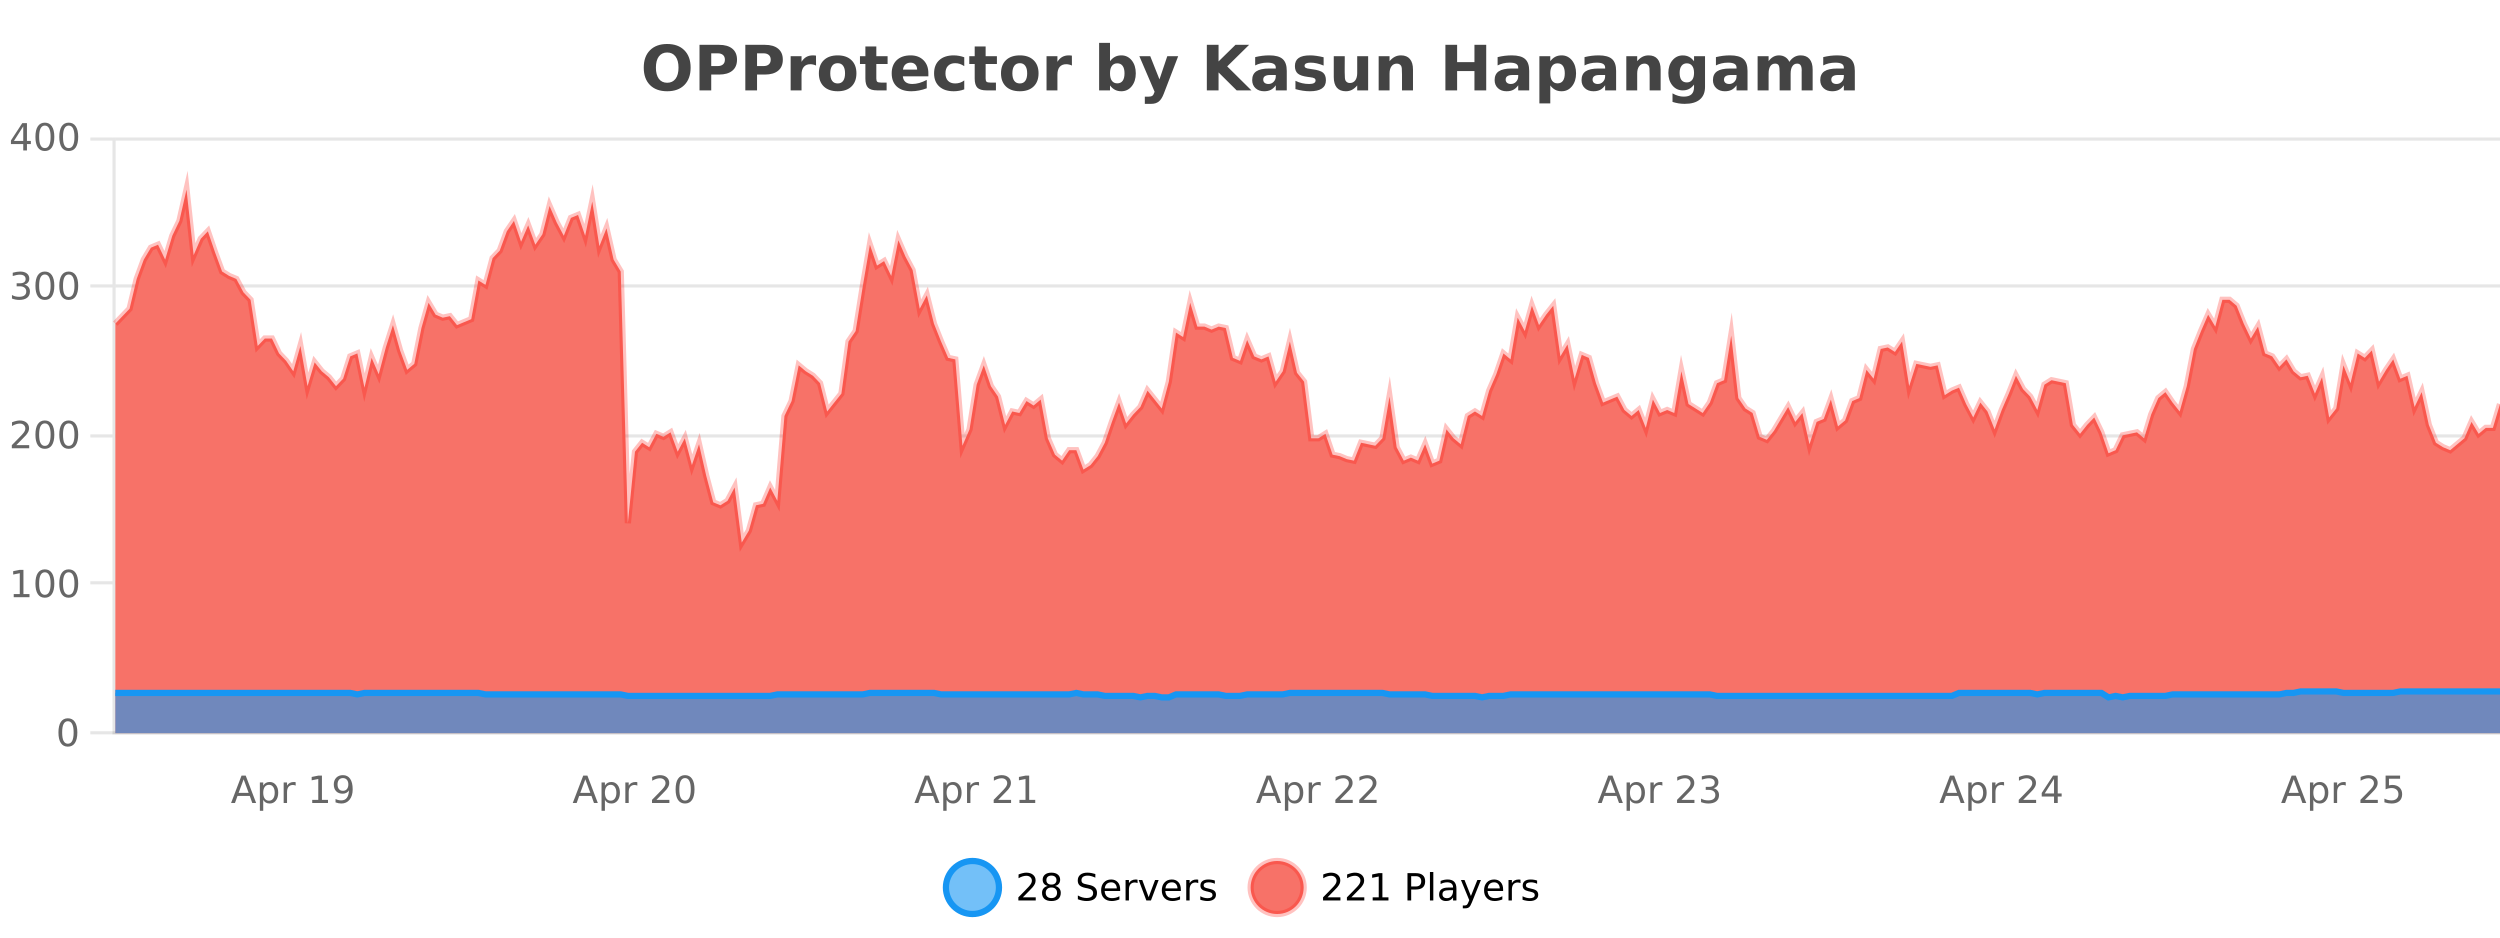 <?xml version="1.0" encoding="UTF-8"?>
<svg xmlns="http://www.w3.org/2000/svg" xmlns:xlink="http://www.w3.org/1999/xlink" width="800pt" height="300pt" viewBox="0 0 800 300" version="1.1">
<defs>
<clipPath id="clip1">
  <path d="M 274 263 L 348 263 L 348 300 L 274 300 Z M 274 263 "/>
</clipPath>
<clipPath id="clip2">
  <path d="M 371 263 L 446 263 L 446 300 L 371 300 Z M 371 263 "/>
</clipPath>
<clipPath id="clip3">
  <path d="M 36.906 60 L 800 60 L 800 234.602 L 36.906 234.602 Z M 36.906 60 "/>
</clipPath>
<clipPath id="clip4">
  <path d="M 35.906 43 L 800 43 L 800 202 L 35.906 202 Z M 35.906 43 "/>
</clipPath>
<clipPath id="clip5">
  <path d="M 36.906 221 L 800 221 L 800 234.602 L 36.906 234.602 Z M 36.906 221 "/>
</clipPath>
<clipPath id="clip6">
  <path d="M 35.906 192 L 800 192 L 800 235.602 L 35.906 235.602 Z M 35.906 192 "/>
</clipPath>
</defs>
<g id="surface4742421">
<rect x="0" y="0" width="800" height="300" style="fill:rgb(100%,100%,100%);fill-opacity:1;stroke:none;"/>
<path style="fill:none;stroke-width:1;stroke-linecap:butt;stroke-linejoin:miter;stroke:rgb(0%,0%,0%);stroke-opacity:0.098;stroke-miterlimit:10;" d="M 37 234.5 L 800 234.5 "/>
<path style="fill:none;stroke-width:1;stroke-linecap:butt;stroke-linejoin:miter;stroke:rgb(0%,0%,0%);stroke-opacity:0.098;stroke-miterlimit:10;" d="M 28.906 234.5 L 36 234.5 "/>
<path style="fill:none;stroke-width:1;stroke-linecap:butt;stroke-linejoin:miter;stroke:rgb(0%,0%,0%);stroke-opacity:0.098;stroke-miterlimit:10;" d="M 37 186.5 L 800 186.5 "/>
<path style="fill:none;stroke-width:1;stroke-linecap:butt;stroke-linejoin:miter;stroke:rgb(0%,0%,0%);stroke-opacity:0.098;stroke-miterlimit:10;" d="M 28.906 186.5 L 36 186.5 "/>
<path style="fill:none;stroke-width:1;stroke-linecap:butt;stroke-linejoin:miter;stroke:rgb(0%,0%,0%);stroke-opacity:0.098;stroke-miterlimit:10;" d="M 37 139.5 L 800 139.5 "/>
<path style="fill:none;stroke-width:1;stroke-linecap:butt;stroke-linejoin:miter;stroke:rgb(0%,0%,0%);stroke-opacity:0.098;stroke-miterlimit:10;" d="M 28.906 139.5 L 36 139.5 "/>
<path style="fill:none;stroke-width:1;stroke-linecap:butt;stroke-linejoin:miter;stroke:rgb(0%,0%,0%);stroke-opacity:0.098;stroke-miterlimit:10;" d="M 37 91.5 L 800 91.5 "/>
<path style="fill:none;stroke-width:1;stroke-linecap:butt;stroke-linejoin:miter;stroke:rgb(0%,0%,0%);stroke-opacity:0.098;stroke-miterlimit:10;" d="M 28.906 91.5 L 36 91.5 "/>
<path style="fill:none;stroke-width:1;stroke-linecap:butt;stroke-linejoin:miter;stroke:rgb(0%,0%,0%);stroke-opacity:0.098;stroke-miterlimit:10;" d="M 37 44.5 L 800 44.5 "/>
<path style="fill:none;stroke-width:1;stroke-linecap:butt;stroke-linejoin:miter;stroke:rgb(0%,0%,0%);stroke-opacity:0.098;stroke-miterlimit:10;" d="M 28.906 44.5 L 36 44.5 "/>
<path style=" stroke:none;fill-rule:nonzero;fill:rgb(9.02%,58.824%,95.294%);fill-opacity:0.6;" d="M 319.672 284 C 319.672 288.688 315.871 292.484 311.188 292.484 C 306.5 292.484 302.699 288.688 302.699 284 C 302.699 279.312 306.5 275.516 311.188 275.516 C 315.871 275.516 319.672 279.312 319.672 284 Z M 319.672 284 "/>
<g clip-path="url(#clip1)" clip-rule="nonzero">
<path style="fill:none;stroke-width:2;stroke-linecap:butt;stroke-linejoin:miter;stroke:rgb(9.02%,58.824%,95.294%);stroke-opacity:1;stroke-miterlimit:10;" d="M 319.672 284 C 319.672 288.688 315.871 292.484 311.188 292.484 C 306.5 292.484 302.699 288.688 302.699 284 C 302.699 279.312 306.5 275.516 311.188 275.516 C 315.871 275.516 319.672 279.312 319.672 284 Z M 319.672 284 "/>
</g>
<path style=" stroke:none;fill-rule:nonzero;fill:rgb(0%,0%,0%);fill-opacity:1;" d="M 327.297 287.156 L 331.438 287.156 L 331.438 288.156 L 325.875 288.156 L 325.875 287.156 C 326.32 286.699 326.93 286.078 327.703 285.297 C 328.484 284.508 328.973 283.996 329.172 283.766 C 329.555 283.352 329.82 282.996 329.969 282.703 C 330.125 282.402 330.203 282.109 330.203 281.828 C 330.203 281.359 330.035 280.98 329.703 280.688 C 329.379 280.398 328.957 280.25 328.438 280.25 C 328.062 280.25 327.664 280.312 327.25 280.438 C 326.844 280.562 326.406 280.762 325.938 281.031 L 325.938 279.828 C 326.414 279.641 326.859 279.5 327.266 279.406 C 327.68 279.305 328.062 279.25 328.406 279.25 C 329.312 279.25 330.035 279.48 330.578 279.938 C 331.117 280.387 331.391 280.992 331.391 281.75 C 331.391 282.105 331.32 282.445 331.188 282.766 C 331.051 283.09 330.805 283.469 330.453 283.906 C 330.348 284.023 330.035 284.352 329.516 284.891 C 328.992 285.434 328.254 286.188 327.297 287.156 Z M 336.449 284 C 335.887 284 335.441 284.152 335.121 284.453 C 334.797 284.758 334.637 285.168 334.637 285.688 C 334.637 286.219 334.797 286.637 335.121 286.938 C 335.441 287.242 335.887 287.391 336.449 287.391 C 337.012 287.391 337.453 287.242 337.777 286.938 C 338.098 286.637 338.262 286.219 338.262 285.688 C 338.262 285.168 338.098 284.758 337.777 284.453 C 337.465 284.152 337.02 284 336.449 284 Z M 335.262 283.5 C 334.762 283.375 334.363 283.141 334.074 282.797 C 333.793 282.445 333.652 282.016 333.652 281.516 C 333.652 280.82 333.902 280.266 334.402 279.859 C 334.902 279.453 335.582 279.25 336.449 279.25 C 337.324 279.25 338.004 279.453 338.496 279.859 C 338.996 280.266 339.246 280.82 339.246 281.516 C 339.246 282.016 339.105 282.445 338.824 282.797 C 338.543 283.141 338.145 283.375 337.637 283.5 C 338.207 283.637 338.652 283.898 338.965 284.281 C 339.285 284.668 339.449 285.137 339.449 285.688 C 339.449 286.543 339.188 287.199 338.668 287.656 C 338.156 288.105 337.418 288.328 336.449 288.328 C 335.488 288.328 334.75 288.105 334.23 287.656 C 333.707 287.199 333.449 286.543 333.449 285.688 C 333.449 285.137 333.609 284.668 333.934 284.281 C 334.254 283.898 334.699 283.637 335.262 283.5 Z M 334.84 281.625 C 334.84 282.086 334.98 282.438 335.262 282.688 C 335.543 282.938 335.938 283.062 336.449 283.062 C 336.957 283.062 337.355 282.938 337.637 282.688 C 337.926 282.438 338.074 282.086 338.074 281.625 C 338.074 281.18 337.926 280.828 337.637 280.578 C 337.355 280.32 336.957 280.188 336.449 280.188 C 335.938 280.188 335.543 280.32 335.262 280.578 C 334.98 280.828 334.84 281.18 334.84 281.625 Z M 350.508 279.688 L 350.508 280.844 C 350.059 280.637 349.633 280.48 349.227 280.375 C 348.828 280.262 348.449 280.203 348.086 280.203 C 347.438 280.203 346.938 280.328 346.586 280.578 C 346.242 280.828 346.07 281.188 346.07 281.656 C 346.07 282.043 346.184 282.336 346.414 282.531 C 346.641 282.73 347.086 282.887 347.742 283 L 348.445 283.156 C 349.328 283.324 349.98 283.621 350.398 284.047 C 350.824 284.465 351.039 285.027 351.039 285.734 C 351.039 286.59 350.75 287.234 350.18 287.672 C 349.617 288.109 348.781 288.328 347.68 288.328 C 347.273 288.328 346.836 288.281 346.367 288.188 C 345.898 288.094 345.414 287.953 344.914 287.766 L 344.914 286.547 C 345.391 286.82 345.859 287.023 346.32 287.156 C 346.789 287.293 347.242 287.359 347.68 287.359 C 348.355 287.359 348.875 287.23 349.242 286.969 C 349.617 286.699 349.805 286.32 349.805 285.828 C 349.805 285.402 349.668 285.07 349.398 284.828 C 349.137 284.578 348.703 284.398 348.102 284.281 L 347.383 284.141 C 346.496 283.965 345.855 283.688 345.461 283.312 C 345.074 282.938 344.883 282.418 344.883 281.75 C 344.883 280.969 345.152 280.359 345.695 279.922 C 346.234 279.477 346.984 279.25 347.945 279.25 C 348.359 279.25 348.777 279.289 349.195 279.359 C 349.621 279.434 350.059 279.543 350.508 279.688 Z M 358.453 284.609 L 358.453 285.125 L 353.484 285.125 C 353.535 285.875 353.758 286.445 354.156 286.828 C 354.562 287.215 355.117 287.406 355.828 287.406 C 356.242 287.406 356.645 287.359 357.031 287.266 C 357.426 287.164 357.816 287.008 358.203 286.797 L 358.203 287.828 C 357.805 287.984 357.406 288.105 357 288.188 C 356.594 288.281 356.18 288.328 355.766 288.328 C 354.723 288.328 353.895 288.027 353.281 287.422 C 352.664 286.809 352.359 285.98 352.359 284.938 C 352.359 283.867 352.648 283.016 353.234 282.391 C 353.816 281.758 354.598 281.438 355.578 281.438 C 356.461 281.438 357.16 281.727 357.672 282.297 C 358.191 282.859 358.453 283.633 358.453 284.609 Z M 357.375 284.281 C 357.363 283.699 357.195 283.23 356.875 282.875 C 356.551 282.523 356.125 282.344 355.594 282.344 C 354.988 282.344 354.504 282.516 354.141 282.859 C 353.785 283.203 353.582 283.684 353.531 284.297 Z M 364.023 282.594 C 363.898 282.531 363.762 282.484 363.617 282.453 C 363.48 282.414 363.324 282.391 363.148 282.391 C 362.543 282.391 362.074 282.59 361.742 282.984 C 361.418 283.383 361.258 283.953 361.258 284.703 L 361.258 288.156 L 360.18 288.156 L 360.18 281.594 L 361.258 281.594 L 361.258 282.609 C 361.484 282.215 361.781 281.922 362.148 281.734 C 362.512 281.539 362.953 281.438 363.477 281.438 C 363.547 281.438 363.625 281.445 363.711 281.453 C 363.805 281.465 363.902 281.48 364.008 281.5 Z M 364.379 281.594 L 365.52 281.594 L 367.566 287.094 L 369.629 281.594 L 370.77 281.594 L 368.301 288.156 L 366.832 288.156 Z M 377.871 284.609 L 377.871 285.125 L 372.902 285.125 C 372.953 285.875 373.176 286.445 373.574 286.828 C 373.98 287.215 374.535 287.406 375.246 287.406 C 375.66 287.406 376.062 287.359 376.449 287.266 C 376.844 287.164 377.234 287.008 377.621 286.797 L 377.621 287.828 C 377.223 287.984 376.824 288.105 376.418 288.188 C 376.012 288.281 375.598 288.328 375.184 288.328 C 374.141 288.328 373.312 288.027 372.699 287.422 C 372.082 286.809 371.777 285.98 371.777 284.938 C 371.777 283.867 372.066 283.016 372.652 282.391 C 373.234 281.758 374.016 281.438 374.996 281.438 C 375.879 281.438 376.578 281.727 377.09 282.297 C 377.609 282.859 377.871 283.633 377.871 284.609 Z M 376.793 284.281 C 376.781 283.699 376.613 283.23 376.293 282.875 C 375.969 282.523 375.543 282.344 375.012 282.344 C 374.406 282.344 373.922 282.516 373.559 282.859 C 373.203 283.203 373 283.684 372.949 284.297 Z M 383.441 282.594 C 383.316 282.531 383.18 282.484 383.035 282.453 C 382.898 282.414 382.742 282.391 382.566 282.391 C 381.961 282.391 381.492 282.59 381.16 282.984 C 380.836 283.383 380.676 283.953 380.676 284.703 L 380.676 288.156 L 379.598 288.156 L 379.598 281.594 L 380.676 281.594 L 380.676 282.609 C 380.902 282.215 381.199 281.922 381.566 281.734 C 381.93 281.539 382.371 281.438 382.895 281.438 C 382.965 281.438 383.043 281.445 383.129 281.453 C 383.223 281.465 383.32 281.48 383.426 281.5 Z M 388.75 281.781 L 388.75 282.812 C 388.445 282.656 388.129 282.543 387.797 282.469 C 387.473 282.387 387.133 282.344 386.781 282.344 C 386.25 282.344 385.848 282.43 385.578 282.594 C 385.305 282.75 385.172 282.996 385.172 283.328 C 385.172 283.578 385.266 283.777 385.453 283.922 C 385.648 284.059 386.039 284.188 386.625 284.312 L 386.984 284.406 C 387.754 284.562 388.301 284.793 388.625 285.094 C 388.945 285.398 389.109 285.812 389.109 286.344 C 389.109 286.961 388.863 287.445 388.375 287.797 C 387.895 288.152 387.234 288.328 386.391 288.328 C 386.035 288.328 385.664 288.289 385.281 288.219 C 384.906 288.156 384.508 288.059 384.094 287.922 L 384.094 286.797 C 384.488 287.008 384.879 287.164 385.266 287.266 C 385.648 287.371 386.035 287.422 386.422 287.422 C 386.922 287.422 387.305 287.34 387.578 287.172 C 387.859 286.996 388 286.746 388 286.422 C 388 286.133 387.898 285.906 387.703 285.75 C 387.504 285.594 387.07 285.445 386.406 285.297 L 386.031 285.219 C 385.363 285.074 384.879 284.855 384.578 284.562 C 384.285 284.273 384.141 283.875 384.141 283.375 C 384.141 282.75 384.359 282.273 384.797 281.938 C 385.234 281.605 385.852 281.438 386.656 281.438 C 387.051 281.438 387.426 281.469 387.781 281.531 C 388.133 281.586 388.457 281.668 388.75 281.781 Z M 321.188 277.016 "/>
<path style=" stroke:none;fill-rule:nonzero;fill:rgb(96.863%,44.706%,40.784%);fill-opacity:1;" d="M 417.172 284 C 417.172 288.688 413.375 292.484 408.688 292.484 C 404 292.484 400.203 288.688 400.203 284 C 400.203 279.312 404 275.516 408.688 275.516 C 413.375 275.516 417.172 279.312 417.172 284 Z M 417.172 284 "/>
<g clip-path="url(#clip2)" clip-rule="nonzero">
<path style="fill:none;stroke-width:2;stroke-linecap:butt;stroke-linejoin:miter;stroke:rgb(100%,4.706%,0%);stroke-opacity:0.247;stroke-miterlimit:10;" d="M 417.172 284 C 417.172 288.688 413.375 292.484 408.688 292.484 C 404 292.484 400.203 288.688 400.203 284 C 400.203 279.312 404 275.516 408.688 275.516 C 413.375 275.516 417.172 279.312 417.172 284 Z M 417.172 284 "/>
</g>
<path style=" stroke:none;fill-rule:nonzero;fill:rgb(0%,0%,0%);fill-opacity:1;" d="M 424.797 287.156 L 428.938 287.156 L 428.938 288.156 L 423.375 288.156 L 423.375 287.156 C 423.82 286.699 424.43 286.078 425.203 285.297 C 425.984 284.508 426.473 283.996 426.672 283.766 C 427.055 283.352 427.32 282.996 427.469 282.703 C 427.625 282.402 427.703 282.109 427.703 281.828 C 427.703 281.359 427.535 280.98 427.203 280.688 C 426.879 280.398 426.457 280.25 425.938 280.25 C 425.562 280.25 425.164 280.312 424.75 280.438 C 424.344 280.562 423.906 280.762 423.438 281.031 L 423.438 279.828 C 423.914 279.641 424.359 279.5 424.766 279.406 C 425.18 279.305 425.562 279.25 425.906 279.25 C 426.812 279.25 427.535 279.48 428.078 279.938 C 428.617 280.387 428.891 280.992 428.891 281.75 C 428.891 282.105 428.82 282.445 428.688 282.766 C 428.551 283.09 428.305 283.469 427.953 283.906 C 427.848 284.023 427.535 284.352 427.016 284.891 C 426.492 285.434 425.754 286.188 424.797 287.156 Z M 432.434 287.156 L 436.574 287.156 L 436.574 288.156 L 431.012 288.156 L 431.012 287.156 C 431.457 286.699 432.066 286.078 432.84 285.297 C 433.621 284.508 434.109 283.996 434.309 283.766 C 434.691 283.352 434.957 282.996 435.105 282.703 C 435.262 282.402 435.34 282.109 435.34 281.828 C 435.34 281.359 435.172 280.98 434.84 280.688 C 434.516 280.398 434.094 280.25 433.574 280.25 C 433.199 280.25 432.801 280.312 432.387 280.438 C 431.98 280.562 431.543 280.762 431.074 281.031 L 431.074 279.828 C 431.551 279.641 431.996 279.5 432.402 279.406 C 432.816 279.305 433.199 279.25 433.543 279.25 C 434.449 279.25 435.172 279.48 435.715 279.938 C 436.254 280.387 436.527 280.992 436.527 281.75 C 436.527 282.105 436.457 282.445 436.324 282.766 C 436.188 283.09 435.941 283.469 435.59 283.906 C 435.484 284.023 435.172 284.352 434.652 284.891 C 434.129 285.434 433.391 286.188 432.434 287.156 Z M 439.258 287.156 L 441.195 287.156 L 441.195 280.484 L 439.086 280.906 L 439.086 279.828 L 441.18 279.406 L 442.367 279.406 L 442.367 287.156 L 444.305 287.156 L 444.305 288.156 L 439.258 288.156 Z M 451.578 280.375 L 451.578 283.672 L 453.062 283.672 C 453.613 283.672 454.039 283.531 454.344 283.25 C 454.645 282.961 454.797 282.547 454.797 282.016 C 454.797 281.496 454.645 281.094 454.344 280.812 C 454.039 280.523 453.613 280.375 453.062 280.375 Z M 450.391 279.406 L 453.062 279.406 C 454.051 279.406 454.797 279.633 455.297 280.078 C 455.797 280.516 456.047 281.164 456.047 282.016 C 456.047 282.883 455.797 283.539 455.297 283.984 C 454.797 284.422 454.051 284.641 453.062 284.641 L 451.578 284.641 L 451.578 288.156 L 450.391 288.156 Z M 457.582 279.031 L 458.66 279.031 L 458.66 288.156 L 457.582 288.156 Z M 463.898 284.859 C 463.031 284.859 462.43 284.961 462.086 285.156 C 461.75 285.355 461.586 285.695 461.586 286.172 C 461.586 286.559 461.711 286.867 461.961 287.094 C 462.219 287.312 462.562 287.422 462.992 287.422 C 463.594 287.422 464.074 287.215 464.43 286.797 C 464.793 286.371 464.977 285.805 464.977 285.094 L 464.977 284.859 Z M 466.055 284.406 L 466.055 288.156 L 464.977 288.156 L 464.977 287.156 C 464.727 287.555 464.418 287.852 464.055 288.047 C 463.688 288.234 463.242 288.328 462.711 288.328 C 462.031 288.328 461.496 288.141 461.102 287.766 C 460.703 287.383 460.508 286.875 460.508 286.25 C 460.508 285.512 460.75 284.953 461.242 284.578 C 461.742 284.203 462.48 284.016 463.461 284.016 L 464.977 284.016 L 464.977 283.906 C 464.977 283.406 464.809 283.023 464.477 282.75 C 464.152 282.48 463.699 282.344 463.117 282.344 C 462.742 282.344 462.371 282.391 462.008 282.484 C 461.652 282.578 461.312 282.715 460.992 282.891 L 460.992 281.891 C 461.387 281.734 461.766 281.621 462.133 281.547 C 462.508 281.477 462.871 281.438 463.227 281.438 C 464.172 281.438 464.883 281.684 465.352 282.172 C 465.82 282.664 466.055 283.406 466.055 284.406 Z M 471.004 288.766 C 470.699 289.547 470.402 290.055 470.113 290.297 C 469.82 290.535 469.434 290.656 468.957 290.656 L 468.098 290.656 L 468.098 289.75 L 468.723 289.75 C 469.023 289.75 469.254 289.676 469.41 289.531 C 469.574 289.395 469.758 289.066 469.957 288.547 L 470.16 288.047 L 467.504 281.594 L 468.645 281.594 L 470.691 286.719 L 472.754 281.594 L 473.895 281.594 Z M 480.996 284.609 L 480.996 285.125 L 476.027 285.125 C 476.078 285.875 476.301 286.445 476.699 286.828 C 477.105 287.215 477.66 287.406 478.371 287.406 C 478.785 287.406 479.188 287.359 479.574 287.266 C 479.969 287.164 480.359 287.008 480.746 286.797 L 480.746 287.828 C 480.348 287.984 479.949 288.105 479.543 288.188 C 479.137 288.281 478.723 288.328 478.309 288.328 C 477.266 288.328 476.438 288.027 475.824 287.422 C 475.207 286.809 474.902 285.98 474.902 284.938 C 474.902 283.867 475.191 283.016 475.777 282.391 C 476.359 281.758 477.141 281.438 478.121 281.438 C 479.004 281.438 479.703 281.727 480.215 282.297 C 480.734 282.859 480.996 283.633 480.996 284.609 Z M 479.918 284.281 C 479.906 283.699 479.738 283.23 479.418 282.875 C 479.094 282.523 478.668 282.344 478.137 282.344 C 477.531 282.344 477.047 282.516 476.684 282.859 C 476.328 283.203 476.125 283.684 476.074 284.297 Z M 486.566 282.594 C 486.441 282.531 486.305 282.484 486.16 282.453 C 486.023 282.414 485.867 282.391 485.691 282.391 C 485.086 282.391 484.617 282.59 484.285 282.984 C 483.961 283.383 483.801 283.953 483.801 284.703 L 483.801 288.156 L 482.723 288.156 L 482.723 281.594 L 483.801 281.594 L 483.801 282.609 C 484.027 282.215 484.324 281.922 484.691 281.734 C 485.055 281.539 485.496 281.438 486.02 281.438 C 486.09 281.438 486.168 281.445 486.254 281.453 C 486.348 281.465 486.445 281.48 486.551 281.5 Z M 491.875 281.781 L 491.875 282.812 C 491.57 282.656 491.254 282.543 490.922 282.469 C 490.598 282.387 490.258 282.344 489.906 282.344 C 489.375 282.344 488.973 282.43 488.703 282.594 C 488.43 282.75 488.297 282.996 488.297 283.328 C 488.297 283.578 488.391 283.777 488.578 283.922 C 488.773 284.059 489.164 284.188 489.75 284.312 L 490.109 284.406 C 490.879 284.562 491.426 284.793 491.75 285.094 C 492.07 285.398 492.234 285.812 492.234 286.344 C 492.234 286.961 491.988 287.445 491.5 287.797 C 491.02 288.152 490.359 288.328 489.516 288.328 C 489.16 288.328 488.789 288.289 488.406 288.219 C 488.031 288.156 487.633 288.059 487.219 287.922 L 487.219 286.797 C 487.613 287.008 488.004 287.164 488.391 287.266 C 488.773 287.371 489.16 287.422 489.547 287.422 C 490.047 287.422 490.43 287.34 490.703 287.172 C 490.984 286.996 491.125 286.746 491.125 286.422 C 491.125 286.133 491.023 285.906 490.828 285.75 C 490.629 285.594 490.195 285.445 489.531 285.297 L 489.156 285.219 C 488.488 285.074 488.004 284.855 487.703 284.562 C 487.41 284.273 487.266 283.875 487.266 283.375 C 487.266 282.75 487.484 282.273 487.922 281.938 C 488.359 281.605 488.977 281.438 489.781 281.438 C 490.176 281.438 490.551 281.469 490.906 281.531 C 491.258 281.586 491.582 281.668 491.875 281.781 Z M 418.688 277.016 "/>
<path style=" stroke:none;fill-rule:nonzero;fill:rgb(26.667%,26.667%,26.667%);fill-opacity:1;" d="M 213.5 16.797 C 212.352 16.797 211.461 17.227 210.828 18.078 C 210.203 18.922 209.891 20.109 209.891 21.641 C 209.891 23.172 210.203 24.367 210.828 25.219 C 211.461 26.062 212.352 26.484 213.5 26.484 C 214.645 26.484 215.535 26.062 216.172 25.219 C 216.805 24.367 217.125 23.172 217.125 21.641 C 217.125 20.109 216.805 18.922 216.172 18.078 C 215.535 17.227 214.645 16.797 213.5 16.797 Z M 213.5 14.078 C 215.844 14.078 217.676 14.75 219 16.094 C 220.332 17.43 221 19.277 221 21.641 C 221 24.008 220.332 25.859 219 27.203 C 217.676 28.539 215.844 29.203 213.5 29.203 C 211.156 29.203 209.316 28.539 207.984 27.203 C 206.66 25.859 206 24.008 206 21.641 C 206 19.277 206.66 17.43 207.984 16.094 C 209.316 14.75 211.156 14.078 213.5 14.078 Z M 223.844 14.344 L 230.078 14.344 C 231.93 14.344 233.352 14.758 234.344 15.578 C 235.344 16.402 235.844 17.574 235.844 19.094 C 235.844 20.625 235.344 21.805 234.344 22.625 C 233.352 23.449 231.93 23.859 230.078 23.859 L 227.594 23.859 L 227.594 28.922 L 223.844 28.922 Z M 227.594 17.062 L 227.594 21.141 L 229.672 21.141 C 230.398 21.141 230.961 20.965 231.359 20.609 C 231.766 20.258 231.969 19.75 231.969 19.094 C 231.969 18.449 231.766 17.949 231.359 17.594 C 230.961 17.242 230.398 17.062 229.672 17.062 Z M 238.504 14.344 L 244.738 14.344 C 246.59 14.344 248.012 14.758 249.004 15.578 C 250.004 16.402 250.504 17.574 250.504 19.094 C 250.504 20.625 250.004 21.805 249.004 22.625 C 248.012 23.449 246.59 23.859 244.738 23.859 L 242.254 23.859 L 242.254 28.922 L 238.504 28.922 Z M 242.254 17.062 L 242.254 21.141 L 244.332 21.141 C 245.059 21.141 245.621 20.965 246.02 20.609 C 246.426 20.258 246.629 19.75 246.629 19.094 C 246.629 18.449 246.426 17.949 246.02 17.594 C 245.621 17.242 245.059 17.062 244.332 17.062 Z M 261.133 20.969 C 260.82 20.824 260.512 20.719 260.211 20.656 C 259.906 20.586 259.605 20.547 259.305 20.547 C 258.398 20.547 257.699 20.836 257.211 21.406 C 256.73 21.98 256.492 22.805 256.492 23.875 L 256.492 28.922 L 253.008 28.922 L 253.008 17.984 L 256.492 17.984 L 256.492 19.781 C 256.938 19.062 257.453 18.543 258.039 18.219 C 258.621 17.887 259.32 17.719 260.133 17.719 C 260.258 17.719 260.387 17.727 260.523 17.734 C 260.656 17.746 260.855 17.766 261.117 17.797 Z M 268.07 20.219 C 267.289 20.219 266.695 20.5 266.289 21.062 C 265.883 21.617 265.68 22.418 265.68 23.469 C 265.68 24.512 265.883 25.312 266.289 25.875 C 266.695 26.43 267.289 26.703 268.07 26.703 C 268.828 26.703 269.406 26.43 269.805 25.875 C 270.211 25.312 270.414 24.512 270.414 23.469 C 270.414 22.418 270.211 21.617 269.805 21.062 C 269.406 20.5 268.828 20.219 268.07 20.219 Z M 268.07 17.719 C 269.945 17.719 271.406 18.23 272.461 19.25 C 273.523 20.262 274.055 21.668 274.055 23.469 C 274.055 25.262 273.523 26.668 272.461 27.688 C 271.406 28.699 269.945 29.203 268.07 29.203 C 266.172 29.203 264.695 28.699 263.633 27.688 C 262.57 26.668 262.039 25.262 262.039 23.469 C 262.039 21.668 262.57 20.262 263.633 19.25 C 264.695 18.23 266.172 17.719 268.07 17.719 Z M 280.422 14.875 L 280.422 17.984 L 284.031 17.984 L 284.031 20.484 L 280.422 20.484 L 280.422 25.125 C 280.422 25.637 280.52 25.98 280.719 26.156 C 280.926 26.336 281.328 26.422 281.922 26.422 L 283.719 26.422 L 283.719 28.922 L 280.719 28.922 C 279.344 28.922 278.363 28.637 277.781 28.062 C 277.207 27.48 276.922 26.5 276.922 25.125 L 276.922 20.484 L 275.188 20.484 L 275.188 17.984 L 276.922 17.984 L 276.922 14.875 Z M 297.078 23.422 L 297.078 24.422 L 288.906 24.422 C 288.988 25.246 289.285 25.859 289.797 26.266 C 290.305 26.672 291.016 26.875 291.922 26.875 C 292.66 26.875 293.414 26.766 294.188 26.547 C 294.957 26.328 295.75 26 296.562 25.562 L 296.562 28.25 C 295.738 28.562 294.91 28.797 294.078 28.953 C 293.254 29.117 292.43 29.203 291.609 29.203 C 289.629 29.203 288.086 28.703 286.984 27.703 C 285.891 26.695 285.344 25.281 285.344 23.469 C 285.344 21.68 285.879 20.273 286.953 19.25 C 288.035 18.23 289.52 17.719 291.406 17.719 C 293.125 17.719 294.5 18.242 295.531 19.281 C 296.562 20.312 297.078 21.695 297.078 23.422 Z M 293.484 22.266 C 293.484 21.602 293.289 21.062 292.906 20.656 C 292.52 20.25 292.016 20.047 291.391 20.047 C 290.711 20.047 290.16 20.242 289.734 20.625 C 289.316 21 289.055 21.547 288.953 22.266 Z M 308.562 18.328 L 308.562 21.172 C 308.094 20.852 307.617 20.609 307.141 20.453 C 306.66 20.297 306.16 20.219 305.641 20.219 C 304.672 20.219 303.91 20.508 303.359 21.078 C 302.816 21.641 302.547 22.438 302.547 23.469 C 302.547 24.492 302.816 25.289 303.359 25.859 C 303.91 26.422 304.672 26.703 305.641 26.703 C 306.191 26.703 306.711 26.625 307.203 26.469 C 307.691 26.305 308.145 26.059 308.562 25.734 L 308.562 28.594 C 308.02 28.805 307.469 28.953 306.906 29.047 C 306.344 29.148 305.773 29.203 305.203 29.203 C 303.234 29.203 301.691 28.699 300.578 27.688 C 299.461 26.68 298.906 25.273 298.906 23.469 C 298.906 21.656 299.461 20.246 300.578 19.234 C 301.691 18.227 303.234 17.719 305.203 17.719 C 305.773 17.719 306.336 17.773 306.891 17.875 C 307.453 17.969 308.008 18.121 308.562 18.328 Z M 315.402 14.875 L 315.402 17.984 L 319.012 17.984 L 319.012 20.484 L 315.402 20.484 L 315.402 25.125 C 315.402 25.637 315.5 25.98 315.699 26.156 C 315.906 26.336 316.309 26.422 316.902 26.422 L 318.699 26.422 L 318.699 28.922 L 315.699 28.922 C 314.324 28.922 313.344 28.637 312.762 28.062 C 312.188 27.48 311.902 26.5 311.902 25.125 L 311.902 20.484 L 310.168 20.484 L 310.168 17.984 L 311.902 17.984 L 311.902 14.875 Z M 326.352 20.219 C 325.57 20.219 324.977 20.5 324.57 21.062 C 324.164 21.617 323.961 22.418 323.961 23.469 C 323.961 24.512 324.164 25.312 324.57 25.875 C 324.977 26.43 325.57 26.703 326.352 26.703 C 327.109 26.703 327.688 26.43 328.086 25.875 C 328.492 25.312 328.695 24.512 328.695 23.469 C 328.695 22.418 328.492 21.617 328.086 21.062 C 327.688 20.5 327.109 20.219 326.352 20.219 Z M 326.352 17.719 C 328.227 17.719 329.688 18.23 330.742 19.25 C 331.805 20.262 332.336 21.668 332.336 23.469 C 332.336 25.262 331.805 26.668 330.742 27.688 C 329.688 28.699 328.227 29.203 326.352 29.203 C 324.453 29.203 322.977 28.699 321.914 27.688 C 320.852 26.668 320.32 25.262 320.32 23.469 C 320.32 21.668 320.852 20.262 321.914 19.25 C 322.977 18.23 324.453 17.719 326.352 17.719 Z M 343.016 20.969 C 342.703 20.824 342.395 20.719 342.094 20.656 C 341.789 20.586 341.488 20.547 341.188 20.547 C 340.281 20.547 339.582 20.836 339.094 21.406 C 338.613 21.98 338.375 22.805 338.375 23.875 L 338.375 28.922 L 334.891 28.922 L 334.891 17.984 L 338.375 17.984 L 338.375 19.781 C 338.82 19.062 339.336 18.543 339.922 18.219 C 340.504 17.887 341.203 17.719 342.016 17.719 C 342.141 17.719 342.27 17.727 342.406 17.734 C 342.539 17.746 342.738 17.766 343 17.797 Z M 357.531 26.672 C 358.281 26.672 358.852 26.402 359.25 25.859 C 359.645 25.309 359.844 24.512 359.844 23.469 C 359.844 22.43 359.645 21.637 359.25 21.094 C 358.852 20.543 358.281 20.266 357.531 20.266 C 356.781 20.266 356.203 20.543 355.797 21.094 C 355.398 21.637 355.203 22.43 355.203 23.469 C 355.203 24.5 355.398 25.293 355.797 25.844 C 356.203 26.398 356.781 26.672 357.531 26.672 Z M 355.203 19.578 C 355.691 18.945 356.227 18.477 356.812 18.172 C 357.395 17.871 358.066 17.719 358.828 17.719 C 360.18 17.719 361.289 18.258 362.156 19.328 C 363.02 20.402 363.453 21.781 363.453 23.469 C 363.453 25.148 363.02 26.523 362.156 27.594 C 361.289 28.668 360.18 29.203 358.828 29.203 C 358.066 29.203 357.395 29.051 356.812 28.75 C 356.227 28.449 355.691 27.98 355.203 27.344 L 355.203 28.922 L 351.719 28.922 L 351.719 13.719 L 355.203 13.719 Z M 364.594 17.984 L 368.078 17.984 L 371.031 25.406 L 373.531 17.984 L 377.016 17.984 L 372.422 29.953 C 371.961 31.172 371.422 32.02 370.797 32.5 C 370.18 32.988 369.375 33.234 368.375 33.234 L 366.344 33.234 L 366.344 30.938 L 367.438 30.938 C 368.031 30.938 368.461 30.844 368.734 30.656 C 369.004 30.469 369.211 30.129 369.359 29.641 L 369.469 29.344 Z M 386.188 14.344 L 389.938 14.344 L 389.938 19.656 L 395.359 14.344 L 399.719 14.344 L 392.703 21.25 L 400.453 28.922 L 395.734 28.922 L 389.938 23.172 L 389.938 28.922 L 386.188 28.922 Z M 406.422 24 C 405.691 24 405.145 24.125 404.781 24.375 C 404.414 24.617 404.234 24.98 404.234 25.469 C 404.234 25.906 404.379 26.25 404.672 26.5 C 404.973 26.75 405.383 26.875 405.906 26.875 C 406.562 26.875 407.113 26.641 407.562 26.172 C 408.02 25.703 408.25 25.117 408.25 24.406 L 408.25 24 Z M 411.766 22.688 L 411.766 28.922 L 408.25 28.922 L 408.25 27.297 C 407.781 27.965 407.25 28.449 406.656 28.75 C 406.07 29.051 405.359 29.203 404.516 29.203 C 403.391 29.203 402.473 28.875 401.766 28.219 C 401.055 27.555 400.703 26.695 400.703 25.641 C 400.703 24.359 401.141 23.422 402.016 22.828 C 402.898 22.227 404.289 21.922 406.188 21.922 L 408.25 21.922 L 408.25 21.641 C 408.25 21.09 408.031 20.688 407.594 20.438 C 407.156 20.18 406.473 20.047 405.547 20.047 C 404.797 20.047 404.098 20.125 403.453 20.281 C 402.805 20.43 402.207 20.648 401.656 20.938 L 401.656 18.281 C 402.406 18.094 403.156 17.953 403.906 17.859 C 404.664 17.766 405.426 17.719 406.188 17.719 C 408.156 17.719 409.578 18.109 410.453 18.891 C 411.328 19.664 411.766 20.93 411.766 22.688 Z M 423.559 18.328 L 423.559 20.984 C 422.816 20.672 422.098 20.438 421.402 20.281 C 420.703 20.125 420.043 20.047 419.418 20.047 C 418.762 20.047 418.27 20.133 417.949 20.297 C 417.625 20.465 417.465 20.719 417.465 21.062 C 417.465 21.344 417.582 21.559 417.824 21.703 C 418.074 21.852 418.512 21.961 419.137 22.031 L 419.762 22.125 C 421.551 22.355 422.754 22.73 423.371 23.25 C 423.984 23.773 424.293 24.59 424.293 25.703 C 424.293 26.871 423.859 27.746 422.996 28.328 C 422.141 28.914 420.863 29.203 419.168 29.203 C 418.438 29.203 417.688 29.145 416.918 29.031 C 416.145 28.918 415.355 28.746 414.543 28.516 L 414.543 25.859 C 415.238 26.203 415.953 26.461 416.684 26.625 C 417.41 26.793 418.156 26.875 418.918 26.875 C 419.605 26.875 420.121 26.781 420.465 26.594 C 420.809 26.406 420.98 26.125 420.98 25.75 C 420.98 25.438 420.859 25.211 420.621 25.062 C 420.379 24.906 419.906 24.789 419.199 24.703 L 418.59 24.625 C 417.027 24.43 415.934 24.07 415.309 23.547 C 414.684 23.016 414.371 22.215 414.371 21.141 C 414.371 19.984 414.766 19.125 415.559 18.562 C 416.359 18 417.578 17.719 419.215 17.719 C 419.859 17.719 420.535 17.773 421.246 17.875 C 421.953 17.969 422.723 18.121 423.559 18.328 Z M 426.805 24.656 L 426.805 17.984 L 430.32 17.984 L 430.32 19.078 C 430.32 19.672 430.312 20.418 430.305 21.312 C 430.305 22.211 430.305 22.805 430.305 23.094 C 430.305 23.98 430.324 24.617 430.367 25 C 430.418 25.387 430.496 25.668 430.602 25.844 C 430.746 26.074 430.934 26.25 431.164 26.375 C 431.391 26.5 431.656 26.562 431.961 26.562 C 432.688 26.562 433.262 26.281 433.68 25.719 C 434.094 25.156 434.305 24.383 434.305 23.391 L 434.305 17.984 L 437.805 17.984 L 437.805 28.922 L 434.305 28.922 L 434.305 27.344 C 433.773 27.98 433.211 28.449 432.617 28.75 C 432.031 29.051 431.387 29.203 430.68 29.203 C 429.418 29.203 428.453 28.82 427.789 28.047 C 427.133 27.266 426.805 26.137 426.805 24.656 Z M 452.156 22.266 L 452.156 28.922 L 448.641 28.922 L 448.641 23.828 C 448.641 22.883 448.617 22.23 448.578 21.875 C 448.535 21.512 448.461 21.246 448.359 21.078 C 448.223 20.852 448.035 20.672 447.797 20.547 C 447.566 20.422 447.301 20.359 447 20.359 C 446.27 20.359 445.695 20.641 445.281 21.203 C 444.863 21.766 444.656 22.547 444.656 23.547 L 444.656 28.922 L 441.172 28.922 L 441.172 17.984 L 444.656 17.984 L 444.656 19.578 C 445.188 18.945 445.75 18.477 446.344 18.172 C 446.938 17.871 447.586 17.719 448.297 17.719 C 449.566 17.719 450.523 18.109 451.172 18.891 C 451.828 19.664 452.156 20.789 452.156 22.266 Z M 462.527 14.344 L 466.277 14.344 L 466.277 19.891 L 471.824 19.891 L 471.824 14.344 L 475.59 14.344 L 475.59 28.922 L 471.824 28.922 L 471.824 22.734 L 466.277 22.734 L 466.277 28.922 L 462.527 28.922 Z M 484 24 C 483.27 24 482.723 24.125 482.359 24.375 C 481.992 24.617 481.812 24.98 481.812 25.469 C 481.812 25.906 481.957 26.25 482.25 26.5 C 482.551 26.75 482.961 26.875 483.484 26.875 C 484.141 26.875 484.691 26.641 485.141 26.172 C 485.598 25.703 485.828 25.117 485.828 24.406 L 485.828 24 Z M 489.344 22.688 L 489.344 28.922 L 485.828 28.922 L 485.828 27.297 C 485.359 27.965 484.828 28.449 484.234 28.75 C 483.648 29.051 482.938 29.203 482.094 29.203 C 480.969 29.203 480.051 28.875 479.344 28.219 C 478.633 27.555 478.281 26.695 478.281 25.641 C 478.281 24.359 478.719 23.422 479.594 22.828 C 480.477 22.227 481.867 21.922 483.766 21.922 L 485.828 21.922 L 485.828 21.641 C 485.828 21.09 485.609 20.688 485.172 20.438 C 484.734 20.18 484.051 20.047 483.125 20.047 C 482.375 20.047 481.676 20.125 481.031 20.281 C 480.383 20.43 479.785 20.648 479.234 20.938 L 479.234 18.281 C 479.984 18.094 480.734 17.953 481.484 17.859 C 482.242 17.766 483.004 17.719 483.766 17.719 C 485.734 17.719 487.156 18.109 488.031 18.891 C 488.906 19.664 489.344 20.93 489.344 22.688 Z M 496.09 27.344 L 496.09 33.078 L 492.605 33.078 L 492.605 17.984 L 496.09 17.984 L 496.09 19.578 C 496.578 18.945 497.113 18.477 497.699 18.172 C 498.281 17.871 498.953 17.719 499.715 17.719 C 501.066 17.719 502.176 18.258 503.043 19.328 C 503.906 20.402 504.34 21.781 504.34 23.469 C 504.34 25.148 503.906 26.523 503.043 27.594 C 502.176 28.668 501.066 29.203 499.715 29.203 C 498.953 29.203 498.281 29.051 497.699 28.75 C 497.113 28.449 496.578 27.98 496.09 27.344 Z M 498.418 20.266 C 497.668 20.266 497.09 20.543 496.684 21.094 C 496.285 21.637 496.09 22.43 496.09 23.469 C 496.09 24.5 496.285 25.293 496.684 25.844 C 497.09 26.398 497.668 26.672 498.418 26.672 C 499.168 26.672 499.738 26.402 500.137 25.859 C 500.531 25.309 500.73 24.512 500.73 23.469 C 500.73 22.43 500.531 21.637 500.137 21.094 C 499.738 20.543 499.168 20.266 498.418 20.266 Z M 511.812 24 C 511.082 24 510.535 24.125 510.172 24.375 C 509.805 24.617 509.625 24.98 509.625 25.469 C 509.625 25.906 509.77 26.25 510.062 26.5 C 510.363 26.75 510.773 26.875 511.297 26.875 C 511.953 26.875 512.504 26.641 512.953 26.172 C 513.41 25.703 513.641 25.117 513.641 24.406 L 513.641 24 Z M 517.156 22.688 L 517.156 28.922 L 513.641 28.922 L 513.641 27.297 C 513.172 27.965 512.641 28.449 512.047 28.75 C 511.461 29.051 510.75 29.203 509.906 29.203 C 508.781 29.203 507.863 28.875 507.156 28.219 C 506.445 27.555 506.094 26.695 506.094 25.641 C 506.094 24.359 506.531 23.422 507.406 22.828 C 508.289 22.227 509.68 21.922 511.578 21.922 L 513.641 21.922 L 513.641 21.641 C 513.641 21.09 513.422 20.688 512.984 20.438 C 512.547 20.18 511.863 20.047 510.938 20.047 C 510.188 20.047 509.488 20.125 508.844 20.281 C 508.195 20.43 507.598 20.648 507.047 20.938 L 507.047 18.281 C 507.797 18.094 508.547 17.953 509.297 17.859 C 510.055 17.766 510.816 17.719 511.578 17.719 C 513.547 17.719 514.969 18.109 515.844 18.891 C 516.719 19.664 517.156 20.93 517.156 22.688 Z M 531.402 22.266 L 531.402 28.922 L 527.887 28.922 L 527.887 23.828 C 527.887 22.883 527.863 22.23 527.824 21.875 C 527.781 21.512 527.707 21.246 527.605 21.078 C 527.469 20.852 527.281 20.672 527.043 20.547 C 526.812 20.422 526.547 20.359 526.246 20.359 C 525.516 20.359 524.941 20.641 524.527 21.203 C 524.109 21.766 523.902 22.547 523.902 23.547 L 523.902 28.922 L 520.418 28.922 L 520.418 17.984 L 523.902 17.984 L 523.902 19.578 C 524.434 18.945 524.996 18.477 525.59 18.172 C 526.184 17.871 526.832 17.719 527.543 17.719 C 528.812 17.719 529.77 18.109 530.418 18.891 C 531.074 19.664 531.402 20.789 531.402 22.266 Z M 542.094 27.062 C 541.613 27.699 541.082 28.168 540.5 28.469 C 539.914 28.773 539.242 28.922 538.484 28.922 C 537.148 28.922 536.047 28.398 535.172 27.344 C 534.305 26.293 533.875 24.953 533.875 23.328 C 533.875 21.695 534.305 20.355 535.172 19.312 C 536.047 18.262 537.148 17.734 538.484 17.734 C 539.242 17.734 539.914 17.887 540.5 18.188 C 541.082 18.492 541.613 18.965 542.094 19.609 L 542.094 17.984 L 545.609 17.984 L 545.609 27.812 C 545.609 29.57 545.051 30.914 543.938 31.844 C 542.832 32.77 541.223 33.234 539.109 33.234 C 538.43 33.234 537.77 33.18 537.125 33.078 C 536.488 32.973 535.848 32.816 535.203 32.609 L 535.203 29.875 C 535.816 30.227 536.414 30.488 537 30.656 C 537.582 30.832 538.172 30.922 538.766 30.922 C 539.91 30.922 540.75 30.672 541.281 30.172 C 541.82 29.672 542.094 28.887 542.094 27.812 Z M 539.781 20.266 C 539.062 20.266 538.5 20.531 538.094 21.062 C 537.688 21.594 537.484 22.352 537.484 23.328 C 537.484 24.328 537.676 25.09 538.062 25.609 C 538.457 26.121 539.031 26.375 539.781 26.375 C 540.508 26.375 541.078 26.109 541.484 25.578 C 541.891 25.047 542.094 24.297 542.094 23.328 C 542.094 22.352 541.891 21.594 541.484 21.062 C 541.078 20.531 540.508 20.266 539.781 20.266 Z M 553.863 24 C 553.133 24 552.586 24.125 552.223 24.375 C 551.855 24.617 551.676 24.98 551.676 25.469 C 551.676 25.906 551.82 26.25 552.113 26.5 C 552.414 26.75 552.824 26.875 553.348 26.875 C 554.004 26.875 554.555 26.641 555.004 26.172 C 555.461 25.703 555.691 25.117 555.691 24.406 L 555.691 24 Z M 559.207 22.688 L 559.207 28.922 L 555.691 28.922 L 555.691 27.297 C 555.223 27.965 554.691 28.449 554.098 28.75 C 553.512 29.051 552.801 29.203 551.957 29.203 C 550.832 29.203 549.914 28.875 549.207 28.219 C 548.496 27.555 548.145 26.695 548.145 25.641 C 548.145 24.359 548.582 23.422 549.457 22.828 C 550.34 22.227 551.73 21.922 553.629 21.922 L 555.691 21.922 L 555.691 21.641 C 555.691 21.09 555.473 20.688 555.035 20.438 C 554.598 20.18 553.914 20.047 552.988 20.047 C 552.238 20.047 551.539 20.125 550.895 20.281 C 550.246 20.43 549.648 20.648 549.098 20.938 L 549.098 18.281 C 549.848 18.094 550.598 17.953 551.348 17.859 C 552.105 17.766 552.867 17.719 553.629 17.719 C 555.598 17.719 557.02 18.109 557.895 18.891 C 558.77 19.664 559.207 20.93 559.207 22.688 Z M 572.594 19.797 C 573.039 19.121 573.566 18.605 574.172 18.25 C 574.785 17.898 575.457 17.719 576.188 17.719 C 577.438 17.719 578.391 18.109 579.047 18.891 C 579.711 19.664 580.047 20.789 580.047 22.266 L 580.047 28.922 L 576.531 28.922 L 576.531 23.219 C 576.531 23.137 576.531 23.047 576.531 22.953 C 576.539 22.859 576.547 22.73 576.547 22.562 C 576.547 21.793 576.43 21.234 576.203 20.891 C 575.973 20.539 575.602 20.359 575.094 20.359 C 574.438 20.359 573.926 20.637 573.562 21.188 C 573.195 21.73 573.008 22.516 573 23.547 L 573 28.922 L 569.484 28.922 L 569.484 23.219 C 569.484 22.012 569.379 21.234 569.172 20.891 C 568.961 20.539 568.594 20.359 568.062 20.359 C 567.383 20.359 566.863 20.637 566.5 21.188 C 566.133 21.73 565.953 22.516 565.953 23.547 L 565.953 28.922 L 562.438 28.922 L 562.438 17.984 L 565.953 17.984 L 565.953 19.578 C 566.391 18.965 566.883 18.5 567.438 18.188 C 567.988 17.875 568.602 17.719 569.281 17.719 C 570.031 17.719 570.695 17.902 571.281 18.266 C 571.863 18.633 572.301 19.141 572.594 19.797 Z M 588.199 24 C 587.469 24 586.922 24.125 586.559 24.375 C 586.191 24.617 586.012 24.98 586.012 25.469 C 586.012 25.906 586.156 26.25 586.449 26.5 C 586.75 26.75 587.16 26.875 587.684 26.875 C 588.34 26.875 588.891 26.641 589.34 26.172 C 589.797 25.703 590.027 25.117 590.027 24.406 L 590.027 24 Z M 593.543 22.688 L 593.543 28.922 L 590.027 28.922 L 590.027 27.297 C 589.559 27.965 589.027 28.449 588.434 28.75 C 587.848 29.051 587.137 29.203 586.293 29.203 C 585.168 29.203 584.25 28.875 583.543 28.219 C 582.832 27.555 582.48 26.695 582.48 25.641 C 582.48 24.359 582.918 23.422 583.793 22.828 C 584.676 22.227 586.066 21.922 587.965 21.922 L 590.027 21.922 L 590.027 21.641 C 590.027 21.09 589.809 20.688 589.371 20.438 C 588.934 20.18 588.25 20.047 587.324 20.047 C 586.574 20.047 585.875 20.125 585.23 20.281 C 584.582 20.43 583.984 20.648 583.434 20.938 L 583.434 18.281 C 584.184 18.094 584.934 17.953 585.684 17.859 C 586.441 17.766 587.203 17.719 587.965 17.719 C 589.934 17.719 591.355 18.109 592.23 18.891 C 593.105 19.664 593.543 20.93 593.543 22.688 Z M 205 10.359 "/>
<path style="fill:none;stroke-width:1;stroke-linecap:butt;stroke-linejoin:miter;stroke:rgb(0%,0%,0%);stroke-opacity:0.098;stroke-miterlimit:10;" d="M 36 234.5 L 801 234.5 "/>
<path style=" stroke:none;fill-rule:nonzero;fill:rgb(40%,40%,40%);fill-opacity:1;" d="M 77.961 249.375 L 76.352 253.719 L 79.57 253.719 Z M 77.289 248.203 L 78.633 248.203 L 81.961 256.953 L 80.727 256.953 L 79.93 254.703 L 75.992 254.703 L 75.195 256.953 L 73.945 256.953 Z M 84.234 255.969 L 84.234 259.453 L 83.156 259.453 L 83.156 250.391 L 84.234 250.391 L 84.234 251.391 C 84.461 250.996 84.75 250.703 85.094 250.516 C 85.438 250.328 85.848 250.234 86.328 250.234 C 87.129 250.234 87.781 250.555 88.281 251.188 C 88.781 251.812 89.031 252.641 89.031 253.672 C 89.031 254.703 88.781 255.539 88.281 256.172 C 87.781 256.809 87.129 257.125 86.328 257.125 C 85.848 257.125 85.438 257.031 85.094 256.844 C 84.75 256.648 84.461 256.355 84.234 255.969 Z M 87.906 253.672 C 87.906 252.883 87.738 252.262 87.406 251.812 C 87.082 251.367 86.641 251.141 86.078 251.141 C 85.504 251.141 85.051 251.367 84.719 251.812 C 84.395 252.262 84.234 252.883 84.234 253.672 C 84.234 254.465 84.395 255.09 84.719 255.547 C 85.051 255.996 85.504 256.219 86.078 256.219 C 86.641 256.219 87.082 255.996 87.406 255.547 C 87.738 255.09 87.906 254.465 87.906 253.672 Z M 94.617 251.391 C 94.492 251.328 94.355 251.281 94.211 251.25 C 94.074 251.211 93.918 251.188 93.742 251.188 C 93.137 251.188 92.668 251.387 92.336 251.781 C 92.012 252.18 91.852 252.75 91.852 253.5 L 91.852 256.953 L 90.773 256.953 L 90.773 250.391 L 91.852 250.391 L 91.852 251.406 C 92.078 251.012 92.375 250.719 92.742 250.531 C 93.105 250.336 93.547 250.234 94.07 250.234 C 94.141 250.234 94.219 250.242 94.305 250.25 C 94.398 250.262 94.496 250.277 94.602 250.297 Z M 99.91 255.953 L 101.848 255.953 L 101.848 249.281 L 99.738 249.703 L 99.738 248.625 L 101.832 248.203 L 103.02 248.203 L 103.02 255.953 L 104.957 255.953 L 104.957 256.953 L 99.91 256.953 Z M 107.375 256.766 L 107.375 255.688 C 107.676 255.836 107.977 255.945 108.281 256.016 C 108.582 256.09 108.883 256.125 109.188 256.125 C 109.969 256.125 110.562 255.867 110.969 255.344 C 111.383 254.812 111.617 254.012 111.672 252.938 C 111.453 253.281 111.164 253.543 110.812 253.719 C 110.469 253.898 110.082 253.984 109.656 253.984 C 108.781 253.984 108.086 253.727 107.578 253.203 C 107.066 252.672 106.812 251.945 106.812 251.016 C 106.812 250.121 107.078 249.402 107.609 248.859 C 108.141 248.32 108.848 248.047 109.734 248.047 C 110.742 248.047 111.516 248.438 112.047 249.219 C 112.586 249.992 112.859 251.117 112.859 252.594 C 112.859 253.969 112.531 255.07 111.875 255.891 C 111.219 256.715 110.336 257.125 109.234 257.125 C 108.93 257.125 108.629 257.094 108.328 257.031 C 108.023 256.977 107.707 256.891 107.375 256.766 Z M 109.734 253.062 C 110.266 253.062 110.688 252.883 111 252.516 C 111.312 252.152 111.469 251.652 111.469 251.016 C 111.469 250.391 111.312 249.898 111 249.531 C 110.688 249.168 110.266 248.984 109.734 248.984 C 109.203 248.984 108.781 249.168 108.469 249.531 C 108.164 249.898 108.016 250.391 108.016 251.016 C 108.016 251.652 108.164 252.152 108.469 252.516 C 108.781 252.883 109.203 253.062 109.734 253.062 Z M 73.852 245.816 "/>
<path style=" stroke:none;fill-rule:nonzero;fill:rgb(40%,40%,40%);fill-opacity:1;" d="M 187.301 249.375 L 185.691 253.719 L 188.91 253.719 Z M 186.629 248.203 L 187.973 248.203 L 191.301 256.953 L 190.066 256.953 L 189.27 254.703 L 185.332 254.703 L 184.535 256.953 L 183.285 256.953 Z M 193.57 255.969 L 193.57 259.453 L 192.492 259.453 L 192.492 250.391 L 193.57 250.391 L 193.57 251.391 C 193.797 250.996 194.086 250.703 194.43 250.516 C 194.773 250.328 195.184 250.234 195.664 250.234 C 196.465 250.234 197.117 250.555 197.617 251.188 C 198.117 251.812 198.367 252.641 198.367 253.672 C 198.367 254.703 198.117 255.539 197.617 256.172 C 197.117 256.809 196.465 257.125 195.664 257.125 C 195.184 257.125 194.773 257.031 194.43 256.844 C 194.086 256.648 193.797 256.355 193.57 255.969 Z M 197.242 253.672 C 197.242 252.883 197.074 252.262 196.742 251.812 C 196.418 251.367 195.977 251.141 195.414 251.141 C 194.84 251.141 194.387 251.367 194.055 251.812 C 193.73 252.262 193.57 252.883 193.57 253.672 C 193.57 254.465 193.73 255.09 194.055 255.547 C 194.387 255.996 194.84 256.219 195.414 256.219 C 195.977 256.219 196.418 255.996 196.742 255.547 C 197.074 255.09 197.242 254.465 197.242 253.672 Z M 203.953 251.391 C 203.828 251.328 203.691 251.281 203.547 251.25 C 203.41 251.211 203.254 251.188 203.078 251.188 C 202.473 251.188 202.004 251.387 201.672 251.781 C 201.348 252.18 201.188 252.75 201.188 253.5 L 201.188 256.953 L 200.109 256.953 L 200.109 250.391 L 201.188 250.391 L 201.188 251.406 C 201.414 251.012 201.711 250.719 202.078 250.531 C 202.441 250.336 202.883 250.234 203.406 250.234 C 203.477 250.234 203.555 250.242 203.641 250.25 C 203.734 250.262 203.832 250.277 203.938 250.297 Z M 210.062 255.953 L 214.203 255.953 L 214.203 256.953 L 208.641 256.953 L 208.641 255.953 C 209.086 255.496 209.695 254.875 210.469 254.094 C 211.25 253.305 211.738 252.793 211.938 252.562 C 212.32 252.148 212.586 251.793 212.734 251.5 C 212.891 251.199 212.969 250.906 212.969 250.625 C 212.969 250.156 212.801 249.777 212.469 249.484 C 212.145 249.195 211.723 249.047 211.203 249.047 C 210.828 249.047 210.43 249.109 210.016 249.234 C 209.609 249.359 209.172 249.559 208.703 249.828 L 208.703 248.625 C 209.18 248.438 209.625 248.297 210.031 248.203 C 210.445 248.102 210.828 248.047 211.172 248.047 C 212.078 248.047 212.801 248.277 213.344 248.734 C 213.883 249.184 214.156 249.789 214.156 250.547 C 214.156 250.902 214.086 251.242 213.953 251.562 C 213.816 251.887 213.57 252.266 213.219 252.703 C 213.113 252.82 212.801 253.148 212.281 253.688 C 211.758 254.23 211.02 254.984 210.062 255.953 Z M 219.211 248.984 C 218.605 248.984 218.148 249.289 217.836 249.891 C 217.531 250.484 217.383 251.387 217.383 252.594 C 217.383 253.793 217.531 254.695 217.836 255.297 C 218.148 255.891 218.605 256.188 219.211 256.188 C 219.824 256.188 220.281 255.891 220.586 255.297 C 220.898 254.695 221.055 253.793 221.055 252.594 C 221.055 251.387 220.898 250.484 220.586 249.891 C 220.281 249.289 219.824 248.984 219.211 248.984 Z M 219.211 248.047 C 220.188 248.047 220.938 248.438 221.461 249.219 C 221.98 249.992 222.242 251.117 222.242 252.594 C 222.242 254.062 221.98 255.188 221.461 255.969 C 220.938 256.742 220.188 257.125 219.211 257.125 C 218.23 257.125 217.48 256.742 216.961 255.969 C 216.449 255.188 216.195 254.062 216.195 252.594 C 216.195 251.117 216.449 249.992 216.961 249.219 C 217.48 248.438 218.23 248.047 219.211 248.047 Z M 183.191 245.816 "/>
<path style=" stroke:none;fill-rule:nonzero;fill:rgb(40%,40%,40%);fill-opacity:1;" d="M 296.641 249.375 L 295.031 253.719 L 298.25 253.719 Z M 295.969 248.203 L 297.312 248.203 L 300.641 256.953 L 299.406 256.953 L 298.609 254.703 L 294.672 254.703 L 293.875 256.953 L 292.625 256.953 Z M 302.914 255.969 L 302.914 259.453 L 301.836 259.453 L 301.836 250.391 L 302.914 250.391 L 302.914 251.391 C 303.141 250.996 303.43 250.703 303.773 250.516 C 304.117 250.328 304.527 250.234 305.008 250.234 C 305.809 250.234 306.461 250.555 306.961 251.188 C 307.461 251.812 307.711 252.641 307.711 253.672 C 307.711 254.703 307.461 255.539 306.961 256.172 C 306.461 256.809 305.809 257.125 305.008 257.125 C 304.527 257.125 304.117 257.031 303.773 256.844 C 303.43 256.648 303.141 256.355 302.914 255.969 Z M 306.586 253.672 C 306.586 252.883 306.418 252.262 306.086 251.812 C 305.762 251.367 305.32 251.141 304.758 251.141 C 304.184 251.141 303.73 251.367 303.398 251.812 C 303.074 252.262 302.914 252.883 302.914 253.672 C 302.914 254.465 303.074 255.09 303.398 255.547 C 303.73 255.996 304.184 256.219 304.758 256.219 C 305.32 256.219 305.762 255.996 306.086 255.547 C 306.418 255.09 306.586 254.465 306.586 253.672 Z M 313.297 251.391 C 313.172 251.328 313.035 251.281 312.891 251.25 C 312.754 251.211 312.598 251.188 312.422 251.188 C 311.816 251.188 311.348 251.387 311.016 251.781 C 310.691 252.18 310.531 252.75 310.531 253.5 L 310.531 256.953 L 309.453 256.953 L 309.453 250.391 L 310.531 250.391 L 310.531 251.406 C 310.758 251.012 311.055 250.719 311.422 250.531 C 311.785 250.336 312.227 250.234 312.75 250.234 C 312.82 250.234 312.898 250.242 312.984 250.25 C 313.078 250.262 313.176 250.277 313.281 250.297 Z M 319.402 255.953 L 323.543 255.953 L 323.543 256.953 L 317.98 256.953 L 317.98 255.953 C 318.426 255.496 319.035 254.875 319.809 254.094 C 320.59 253.305 321.078 252.793 321.277 252.562 C 321.66 252.148 321.926 251.793 322.074 251.5 C 322.23 251.199 322.309 250.906 322.309 250.625 C 322.309 250.156 322.141 249.777 321.809 249.484 C 321.484 249.195 321.062 249.047 320.543 249.047 C 320.168 249.047 319.77 249.109 319.355 249.234 C 318.949 249.359 318.512 249.559 318.043 249.828 L 318.043 248.625 C 318.52 248.438 318.965 248.297 319.371 248.203 C 319.785 248.102 320.168 248.047 320.512 248.047 C 321.418 248.047 322.141 248.277 322.684 248.734 C 323.223 249.184 323.496 249.789 323.496 250.547 C 323.496 250.902 323.426 251.242 323.293 251.562 C 323.156 251.887 322.91 252.266 322.559 252.703 C 322.453 252.82 322.141 253.148 321.621 253.688 C 321.098 254.23 320.359 254.984 319.402 255.953 Z M 326.227 255.953 L 328.164 255.953 L 328.164 249.281 L 326.055 249.703 L 326.055 248.625 L 328.148 248.203 L 329.336 248.203 L 329.336 255.953 L 331.273 255.953 L 331.273 256.953 L 326.227 256.953 Z M 292.531 245.816 "/>
<path style=" stroke:none;fill-rule:nonzero;fill:rgb(40%,40%,40%);fill-opacity:1;" d="M 405.977 249.375 L 404.367 253.719 L 407.586 253.719 Z M 405.305 248.203 L 406.648 248.203 L 409.977 256.953 L 408.742 256.953 L 407.945 254.703 L 404.008 254.703 L 403.211 256.953 L 401.961 256.953 Z M 412.25 255.969 L 412.25 259.453 L 411.172 259.453 L 411.172 250.391 L 412.25 250.391 L 412.25 251.391 C 412.477 250.996 412.766 250.703 413.109 250.516 C 413.453 250.328 413.863 250.234 414.344 250.234 C 415.145 250.234 415.797 250.555 416.297 251.188 C 416.797 251.812 417.047 252.641 417.047 253.672 C 417.047 254.703 416.797 255.539 416.297 256.172 C 415.797 256.809 415.145 257.125 414.344 257.125 C 413.863 257.125 413.453 257.031 413.109 256.844 C 412.766 256.648 412.477 256.355 412.25 255.969 Z M 415.922 253.672 C 415.922 252.883 415.754 252.262 415.422 251.812 C 415.098 251.367 414.656 251.141 414.094 251.141 C 413.52 251.141 413.066 251.367 412.734 251.812 C 412.41 252.262 412.25 252.883 412.25 253.672 C 412.25 254.465 412.41 255.09 412.734 255.547 C 413.066 255.996 413.52 256.219 414.094 256.219 C 414.656 256.219 415.098 255.996 415.422 255.547 C 415.754 255.09 415.922 254.465 415.922 253.672 Z M 422.633 251.391 C 422.508 251.328 422.371 251.281 422.227 251.25 C 422.09 251.211 421.934 251.188 421.758 251.188 C 421.152 251.188 420.684 251.387 420.352 251.781 C 420.027 252.18 419.867 252.75 419.867 253.5 L 419.867 256.953 L 418.789 256.953 L 418.789 250.391 L 419.867 250.391 L 419.867 251.406 C 420.094 251.012 420.391 250.719 420.758 250.531 C 421.121 250.336 421.562 250.234 422.086 250.234 C 422.156 250.234 422.234 250.242 422.32 250.25 C 422.414 250.262 422.512 250.277 422.617 250.297 Z M 428.738 255.953 L 432.879 255.953 L 432.879 256.953 L 427.316 256.953 L 427.316 255.953 C 427.762 255.496 428.371 254.875 429.145 254.094 C 429.926 253.305 430.414 252.793 430.613 252.562 C 430.996 252.148 431.262 251.793 431.41 251.5 C 431.566 251.199 431.645 250.906 431.645 250.625 C 431.645 250.156 431.477 249.777 431.145 249.484 C 430.82 249.195 430.398 249.047 429.879 249.047 C 429.504 249.047 429.105 249.109 428.691 249.234 C 428.285 249.359 427.848 249.559 427.379 249.828 L 427.379 248.625 C 427.855 248.438 428.301 248.297 428.707 248.203 C 429.121 248.102 429.504 248.047 429.848 248.047 C 430.754 248.047 431.477 248.277 432.02 248.734 C 432.559 249.184 432.832 249.789 432.832 250.547 C 432.832 250.902 432.762 251.242 432.629 251.562 C 432.492 251.887 432.246 252.266 431.895 252.703 C 431.789 252.82 431.477 253.148 430.957 253.688 C 430.434 254.23 429.695 254.984 428.738 255.953 Z M 436.375 255.953 L 440.516 255.953 L 440.516 256.953 L 434.953 256.953 L 434.953 255.953 C 435.398 255.496 436.008 254.875 436.781 254.094 C 437.562 253.305 438.051 252.793 438.25 252.562 C 438.633 252.148 438.898 251.793 439.047 251.5 C 439.203 251.199 439.281 250.906 439.281 250.625 C 439.281 250.156 439.113 249.777 438.781 249.484 C 438.457 249.195 438.035 249.047 437.516 249.047 C 437.141 249.047 436.742 249.109 436.328 249.234 C 435.922 249.359 435.484 249.559 435.016 249.828 L 435.016 248.625 C 435.492 248.438 435.938 248.297 436.344 248.203 C 436.758 248.102 437.141 248.047 437.484 248.047 C 438.391 248.047 439.113 248.277 439.656 248.734 C 440.195 249.184 440.469 249.789 440.469 250.547 C 440.469 250.902 440.398 251.242 440.266 251.562 C 440.129 251.887 439.883 252.266 439.531 252.703 C 439.426 252.82 439.113 253.148 438.594 253.688 C 438.07 254.23 437.332 254.984 436.375 255.953 Z M 401.867 245.816 "/>
<path style=" stroke:none;fill-rule:nonzero;fill:rgb(40%,40%,40%);fill-opacity:1;" d="M 515.316 249.375 L 513.707 253.719 L 516.926 253.719 Z M 514.645 248.203 L 515.988 248.203 L 519.316 256.953 L 518.082 256.953 L 517.285 254.703 L 513.348 254.703 L 512.551 256.953 L 511.301 256.953 Z M 521.586 255.969 L 521.586 259.453 L 520.508 259.453 L 520.508 250.391 L 521.586 250.391 L 521.586 251.391 C 521.812 250.996 522.102 250.703 522.445 250.516 C 522.789 250.328 523.199 250.234 523.68 250.234 C 524.48 250.234 525.133 250.555 525.633 251.188 C 526.133 251.812 526.383 252.641 526.383 253.672 C 526.383 254.703 526.133 255.539 525.633 256.172 C 525.133 256.809 524.48 257.125 523.68 257.125 C 523.199 257.125 522.789 257.031 522.445 256.844 C 522.102 256.648 521.812 256.355 521.586 255.969 Z M 525.258 253.672 C 525.258 252.883 525.09 252.262 524.758 251.812 C 524.434 251.367 523.992 251.141 523.43 251.141 C 522.855 251.141 522.402 251.367 522.07 251.812 C 521.746 252.262 521.586 252.883 521.586 253.672 C 521.586 254.465 521.746 255.09 522.07 255.547 C 522.402 255.996 522.855 256.219 523.43 256.219 C 523.992 256.219 524.434 255.996 524.758 255.547 C 525.09 255.09 525.258 254.465 525.258 253.672 Z M 531.969 251.391 C 531.844 251.328 531.707 251.281 531.562 251.25 C 531.426 251.211 531.27 251.188 531.094 251.188 C 530.488 251.188 530.02 251.387 529.688 251.781 C 529.363 252.18 529.203 252.75 529.203 253.5 L 529.203 256.953 L 528.125 256.953 L 528.125 250.391 L 529.203 250.391 L 529.203 251.406 C 529.43 251.012 529.727 250.719 530.094 250.531 C 530.457 250.336 530.898 250.234 531.422 250.234 C 531.492 250.234 531.57 250.242 531.656 250.25 C 531.75 250.262 531.848 250.277 531.953 250.297 Z M 538.078 255.953 L 542.219 255.953 L 542.219 256.953 L 536.656 256.953 L 536.656 255.953 C 537.102 255.496 537.711 254.875 538.484 254.094 C 539.266 253.305 539.754 252.793 539.953 252.562 C 540.336 252.148 540.602 251.793 540.75 251.5 C 540.906 251.199 540.984 250.906 540.984 250.625 C 540.984 250.156 540.816 249.777 540.484 249.484 C 540.16 249.195 539.738 249.047 539.219 249.047 C 538.844 249.047 538.445 249.109 538.031 249.234 C 537.625 249.359 537.188 249.559 536.719 249.828 L 536.719 248.625 C 537.195 248.438 537.641 248.297 538.047 248.203 C 538.461 248.102 538.844 248.047 539.188 248.047 C 540.094 248.047 540.816 248.277 541.359 248.734 C 541.898 249.184 542.172 249.789 542.172 250.547 C 542.172 250.902 542.102 251.242 541.969 251.562 C 541.832 251.887 541.586 252.266 541.234 252.703 C 541.129 252.82 540.816 253.148 540.297 253.688 C 539.773 254.23 539.035 254.984 538.078 255.953 Z M 548.289 252.234 C 548.852 252.359 549.289 252.617 549.602 253 C 549.922 253.375 550.086 253.844 550.086 254.406 C 550.086 255.273 549.789 255.945 549.195 256.422 C 548.602 256.891 547.758 257.125 546.664 257.125 C 546.297 257.125 545.918 257.086 545.523 257.016 C 545.137 256.945 544.742 256.836 544.336 256.688 L 544.336 255.547 C 544.656 255.734 545.012 255.883 545.398 255.984 C 545.793 256.078 546.203 256.125 546.633 256.125 C 547.371 256.125 547.934 255.98 548.32 255.688 C 548.715 255.398 548.914 254.969 548.914 254.406 C 548.914 253.898 548.73 253.496 548.367 253.203 C 548 252.914 547.5 252.766 546.867 252.766 L 545.836 252.766 L 545.836 251.797 L 546.914 251.797 C 547.484 251.797 547.93 251.684 548.242 251.453 C 548.555 251.215 548.711 250.875 548.711 250.438 C 548.711 249.992 548.547 249.648 548.227 249.406 C 547.914 249.168 547.461 249.047 546.867 249.047 C 546.531 249.047 546.18 249.086 545.805 249.156 C 545.438 249.219 545.031 249.324 544.586 249.469 L 544.586 248.422 C 545.043 248.297 545.465 248.203 545.852 248.141 C 546.246 248.078 546.617 248.047 546.961 248.047 C 547.867 248.047 548.578 248.25 549.102 248.656 C 549.621 249.062 549.883 249.617 549.883 250.312 C 549.883 250.805 549.742 251.215 549.461 251.547 C 549.188 251.883 548.797 252.109 548.289 252.234 Z M 511.207 245.816 "/>
<path style=" stroke:none;fill-rule:nonzero;fill:rgb(40%,40%,40%);fill-opacity:1;" d="M 624.656 249.375 L 623.047 253.719 L 626.266 253.719 Z M 623.984 248.203 L 625.328 248.203 L 628.656 256.953 L 627.422 256.953 L 626.625 254.703 L 622.688 254.703 L 621.891 256.953 L 620.641 256.953 Z M 630.93 255.969 L 630.93 259.453 L 629.852 259.453 L 629.852 250.391 L 630.93 250.391 L 630.93 251.391 C 631.156 250.996 631.445 250.703 631.789 250.516 C 632.133 250.328 632.543 250.234 633.023 250.234 C 633.824 250.234 634.477 250.555 634.977 251.188 C 635.477 251.812 635.727 252.641 635.727 253.672 C 635.727 254.703 635.477 255.539 634.977 256.172 C 634.477 256.809 633.824 257.125 633.023 257.125 C 632.543 257.125 632.133 257.031 631.789 256.844 C 631.445 256.648 631.156 256.355 630.93 255.969 Z M 634.602 253.672 C 634.602 252.883 634.434 252.262 634.102 251.812 C 633.777 251.367 633.336 251.141 632.773 251.141 C 632.199 251.141 631.746 251.367 631.414 251.812 C 631.09 252.262 630.93 252.883 630.93 253.672 C 630.93 254.465 631.09 255.09 631.414 255.547 C 631.746 255.996 632.199 256.219 632.773 256.219 C 633.336 256.219 633.777 255.996 634.102 255.547 C 634.434 255.09 634.602 254.465 634.602 253.672 Z M 641.312 251.391 C 641.188 251.328 641.051 251.281 640.906 251.25 C 640.77 251.211 640.613 251.188 640.438 251.188 C 639.832 251.188 639.363 251.387 639.031 251.781 C 638.707 252.18 638.547 252.75 638.547 253.5 L 638.547 256.953 L 637.469 256.953 L 637.469 250.391 L 638.547 250.391 L 638.547 251.406 C 638.773 251.012 639.07 250.719 639.438 250.531 C 639.801 250.336 640.242 250.234 640.766 250.234 C 640.836 250.234 640.914 250.242 641 250.25 C 641.094 250.262 641.191 250.277 641.297 250.297 Z M 647.418 255.953 L 651.559 255.953 L 651.559 256.953 L 645.996 256.953 L 645.996 255.953 C 646.441 255.496 647.051 254.875 647.824 254.094 C 648.605 253.305 649.094 252.793 649.293 252.562 C 649.676 252.148 649.941 251.793 650.09 251.5 C 650.246 251.199 650.324 250.906 650.324 250.625 C 650.324 250.156 650.156 249.777 649.824 249.484 C 649.5 249.195 649.078 249.047 648.559 249.047 C 648.184 249.047 647.785 249.109 647.371 249.234 C 646.965 249.359 646.527 249.559 646.059 249.828 L 646.059 248.625 C 646.535 248.438 646.98 248.297 647.387 248.203 C 647.801 248.102 648.184 248.047 648.527 248.047 C 649.434 248.047 650.156 248.277 650.699 248.734 C 651.238 249.184 651.512 249.789 651.512 250.547 C 651.512 250.902 651.441 251.242 651.309 251.562 C 651.172 251.887 650.926 252.266 650.574 252.703 C 650.469 252.82 650.156 253.148 649.637 253.688 C 649.113 254.23 648.375 254.984 647.418 255.953 Z M 657.289 249.234 L 654.305 253.906 L 657.289 253.906 Z M 656.977 248.203 L 658.477 248.203 L 658.477 253.906 L 659.727 253.906 L 659.727 254.891 L 658.477 254.891 L 658.477 256.953 L 657.289 256.953 L 657.289 254.891 L 653.352 254.891 L 653.352 253.75 Z M 620.547 245.816 "/>
<path style=" stroke:none;fill-rule:nonzero;fill:rgb(40%,40%,40%);fill-opacity:1;" d="M 733.996 249.375 L 732.387 253.719 L 735.605 253.719 Z M 733.324 248.203 L 734.668 248.203 L 737.996 256.953 L 736.762 256.953 L 735.965 254.703 L 732.027 254.703 L 731.23 256.953 L 729.98 256.953 Z M 740.266 255.969 L 740.266 259.453 L 739.188 259.453 L 739.188 250.391 L 740.266 250.391 L 740.266 251.391 C 740.492 250.996 740.781 250.703 741.125 250.516 C 741.469 250.328 741.879 250.234 742.359 250.234 C 743.16 250.234 743.812 250.555 744.312 251.188 C 744.812 251.812 745.062 252.641 745.062 253.672 C 745.062 254.703 744.812 255.539 744.312 256.172 C 743.812 256.809 743.16 257.125 742.359 257.125 C 741.879 257.125 741.469 257.031 741.125 256.844 C 740.781 256.648 740.492 256.355 740.266 255.969 Z M 743.938 253.672 C 743.938 252.883 743.77 252.262 743.438 251.812 C 743.113 251.367 742.672 251.141 742.109 251.141 C 741.535 251.141 741.082 251.367 740.75 251.812 C 740.426 252.262 740.266 252.883 740.266 253.672 C 740.266 254.465 740.426 255.09 740.75 255.547 C 741.082 255.996 741.535 256.219 742.109 256.219 C 742.672 256.219 743.113 255.996 743.438 255.547 C 743.77 255.09 743.938 254.465 743.938 253.672 Z M 750.648 251.391 C 750.523 251.328 750.387 251.281 750.242 251.25 C 750.105 251.211 749.949 251.188 749.773 251.188 C 749.168 251.188 748.699 251.387 748.367 251.781 C 748.043 252.18 747.883 252.75 747.883 253.5 L 747.883 256.953 L 746.805 256.953 L 746.805 250.391 L 747.883 250.391 L 747.883 251.406 C 748.109 251.012 748.406 250.719 748.773 250.531 C 749.137 250.336 749.578 250.234 750.102 250.234 C 750.172 250.234 750.25 250.242 750.336 250.25 C 750.43 250.262 750.527 250.277 750.633 250.297 Z M 756.758 255.953 L 760.898 255.953 L 760.898 256.953 L 755.336 256.953 L 755.336 255.953 C 755.781 255.496 756.391 254.875 757.164 254.094 C 757.945 253.305 758.434 252.793 758.633 252.562 C 759.016 252.148 759.281 251.793 759.43 251.5 C 759.586 251.199 759.664 250.906 759.664 250.625 C 759.664 250.156 759.496 249.777 759.164 249.484 C 758.84 249.195 758.418 249.047 757.898 249.047 C 757.523 249.047 757.125 249.109 756.711 249.234 C 756.305 249.359 755.867 249.559 755.398 249.828 L 755.398 248.625 C 755.875 248.438 756.32 248.297 756.727 248.203 C 757.141 248.102 757.523 248.047 757.867 248.047 C 758.773 248.047 759.496 248.277 760.039 248.734 C 760.578 249.184 760.852 249.789 760.852 250.547 C 760.852 250.902 760.781 251.242 760.648 251.562 C 760.512 251.887 760.266 252.266 759.914 252.703 C 759.809 252.82 759.496 253.148 758.977 253.688 C 758.453 254.23 757.715 254.984 756.758 255.953 Z M 763.391 248.203 L 768.031 248.203 L 768.031 249.203 L 764.469 249.203 L 764.469 251.344 C 764.645 251.281 764.816 251.242 764.984 251.219 C 765.16 251.188 765.332 251.172 765.5 251.172 C 766.477 251.172 767.254 251.445 767.828 251.984 C 768.398 252.516 768.688 253.234 768.688 254.141 C 768.688 255.09 768.391 255.824 767.797 256.344 C 767.211 256.867 766.391 257.125 765.328 257.125 C 764.953 257.125 764.57 257.094 764.188 257.031 C 763.812 256.969 763.422 256.875 763.016 256.75 L 763.016 255.562 C 763.367 255.75 763.734 255.891 764.109 255.984 C 764.484 256.078 764.879 256.125 765.297 256.125 C 765.973 256.125 766.508 255.949 766.906 255.594 C 767.301 255.242 767.5 254.758 767.5 254.141 C 767.5 253.539 767.301 253.059 766.906 252.703 C 766.508 252.352 765.973 252.172 765.297 252.172 C 764.984 252.172 764.664 252.211 764.344 252.281 C 764.031 252.344 763.711 252.449 763.391 252.594 Z M 729.887 245.816 "/>
<path style="fill:none;stroke-width:1;stroke-linecap:butt;stroke-linejoin:miter;stroke:rgb(0%,0%,0%);stroke-opacity:0.098;stroke-miterlimit:10;" d="M 36.5 44 L 36.5 235 "/>
<path style=" stroke:none;fill-rule:nonzero;fill:rgb(40%,40%,40%);fill-opacity:1;" d="M 21.719 230.789 C 21.113 230.789 20.656 231.094 20.344 231.695 C 20.039 232.289 19.891 233.191 19.891 234.398 C 19.891 235.598 20.039 236.5 20.344 237.102 C 20.656 237.695 21.113 237.992 21.719 237.992 C 22.332 237.992 22.789 237.695 23.094 237.102 C 23.406 236.5 23.562 235.598 23.562 234.398 C 23.562 233.191 23.406 232.289 23.094 231.695 C 22.789 231.094 22.332 230.789 21.719 230.789 Z M 21.719 229.852 C 22.695 229.852 23.445 230.242 23.969 231.023 C 24.488 231.797 24.75 232.922 24.75 234.398 C 24.75 235.867 24.488 236.992 23.969 237.773 C 23.445 238.547 22.695 238.93 21.719 238.93 C 20.738 238.93 19.988 238.547 19.469 237.773 C 18.957 236.992 18.703 235.867 18.703 234.398 C 18.703 232.922 18.957 231.797 19.469 231.023 C 19.988 230.242 20.738 229.852 21.719 229.852 Z M 17.906 227.617 "/>
<path style=" stroke:none;fill-rule:nonzero;fill:rgb(40%,40%,40%);fill-opacity:1;" d="M 4.391 190.102 L 6.328 190.102 L 6.328 183.43 L 4.219 183.852 L 4.219 182.773 L 6.312 182.352 L 7.5 182.352 L 7.5 190.102 L 9.438 190.102 L 9.438 191.102 L 4.391 191.102 Z M 14.352 183.133 C 13.746 183.133 13.289 183.438 12.977 184.039 C 12.672 184.633 12.523 185.535 12.523 186.742 C 12.523 187.941 12.672 188.844 12.977 189.445 C 13.289 190.039 13.746 190.336 14.352 190.336 C 14.965 190.336 15.422 190.039 15.727 189.445 C 16.039 188.844 16.195 187.941 16.195 186.742 C 16.195 185.535 16.039 184.633 15.727 184.039 C 15.422 183.438 14.965 183.133 14.352 183.133 Z M 14.352 182.195 C 15.328 182.195 16.078 182.586 16.602 183.367 C 17.121 184.141 17.383 185.266 17.383 186.742 C 17.383 188.211 17.121 189.336 16.602 190.117 C 16.078 190.891 15.328 191.273 14.352 191.273 C 13.371 191.273 12.621 190.891 12.102 190.117 C 11.59 189.336 11.336 188.211 11.336 186.742 C 11.336 185.266 11.59 184.141 12.102 183.367 C 12.621 182.586 13.371 182.195 14.352 182.195 Z M 21.988 183.133 C 21.383 183.133 20.926 183.438 20.613 184.039 C 20.309 184.633 20.16 185.535 20.16 186.742 C 20.16 187.941 20.309 188.844 20.613 189.445 C 20.926 190.039 21.383 190.336 21.988 190.336 C 22.602 190.336 23.059 190.039 23.363 189.445 C 23.676 188.844 23.832 187.941 23.832 186.742 C 23.832 185.535 23.676 184.633 23.363 184.039 C 23.059 183.438 22.602 183.133 21.988 183.133 Z M 21.988 182.195 C 22.965 182.195 23.715 182.586 24.238 183.367 C 24.758 184.141 25.02 185.266 25.02 186.742 C 25.02 188.211 24.758 189.336 24.238 190.117 C 23.715 190.891 22.965 191.273 21.988 191.273 C 21.008 191.273 20.258 190.891 19.738 190.117 C 19.227 189.336 18.973 188.211 18.973 186.742 C 18.973 185.266 19.227 184.141 19.738 183.367 C 20.258 182.586 21.008 182.195 21.988 182.195 Z M 2.906 179.965 "/>
<path style=" stroke:none;fill-rule:nonzero;fill:rgb(40%,40%,40%);fill-opacity:1;" d="M 5.203 142.453 L 9.344 142.453 L 9.344 143.453 L 3.781 143.453 L 3.781 142.453 C 4.227 141.996 4.836 141.375 5.609 140.594 C 6.391 139.805 6.879 139.293 7.078 139.062 C 7.461 138.648 7.727 138.293 7.875 138 C 8.031 137.699 8.109 137.406 8.109 137.125 C 8.109 136.656 7.941 136.277 7.609 135.984 C 7.285 135.695 6.863 135.547 6.344 135.547 C 5.969 135.547 5.57 135.609 5.156 135.734 C 4.75 135.859 4.312 136.059 3.844 136.328 L 3.844 135.125 C 4.32 134.938 4.766 134.797 5.172 134.703 C 5.586 134.602 5.969 134.547 6.312 134.547 C 7.219 134.547 7.941 134.777 8.484 135.234 C 9.023 135.684 9.297 136.289 9.297 137.047 C 9.297 137.402 9.227 137.742 9.094 138.062 C 8.957 138.387 8.711 138.766 8.359 139.203 C 8.254 139.32 7.941 139.648 7.422 140.188 C 6.898 140.73 6.16 141.484 5.203 142.453 Z M 14.352 135.484 C 13.746 135.484 13.289 135.789 12.977 136.391 C 12.672 136.984 12.523 137.887 12.523 139.094 C 12.523 140.293 12.672 141.195 12.977 141.797 C 13.289 142.391 13.746 142.688 14.352 142.688 C 14.965 142.688 15.422 142.391 15.727 141.797 C 16.039 141.195 16.195 140.293 16.195 139.094 C 16.195 137.887 16.039 136.984 15.727 136.391 C 15.422 135.789 14.965 135.484 14.352 135.484 Z M 14.352 134.547 C 15.328 134.547 16.078 134.938 16.602 135.719 C 17.121 136.492 17.383 137.617 17.383 139.094 C 17.383 140.562 17.121 141.688 16.602 142.469 C 16.078 143.242 15.328 143.625 14.352 143.625 C 13.371 143.625 12.621 143.242 12.102 142.469 C 11.59 141.688 11.336 140.562 11.336 139.094 C 11.336 137.617 11.59 136.492 12.102 135.719 C 12.621 134.938 13.371 134.547 14.352 134.547 Z M 21.988 135.484 C 21.383 135.484 20.926 135.789 20.613 136.391 C 20.309 136.984 20.16 137.887 20.16 139.094 C 20.16 140.293 20.309 141.195 20.613 141.797 C 20.926 142.391 21.383 142.688 21.988 142.688 C 22.602 142.688 23.059 142.391 23.363 141.797 C 23.676 141.195 23.832 140.293 23.832 139.094 C 23.832 137.887 23.676 136.984 23.363 136.391 C 23.059 135.789 22.602 135.484 21.988 135.484 Z M 21.988 134.547 C 22.965 134.547 23.715 134.938 24.238 135.719 C 24.758 136.492 25.02 137.617 25.02 139.094 C 25.02 140.562 24.758 141.688 24.238 142.469 C 23.715 143.242 22.965 143.625 21.988 143.625 C 21.008 143.625 20.258 143.242 19.738 142.469 C 19.227 141.688 18.973 140.562 18.973 139.094 C 18.973 137.617 19.227 136.492 19.738 135.719 C 20.258 134.938 21.008 134.547 21.988 134.547 Z M 2.906 132.316 "/>
<path style=" stroke:none;fill-rule:nonzero;fill:rgb(40%,40%,40%);fill-opacity:1;" d="M 7.781 91.086 C 8.344 91.211 8.781 91.469 9.094 91.852 C 9.414 92.227 9.578 92.695 9.578 93.258 C 9.578 94.125 9.281 94.797 8.688 95.273 C 8.094 95.742 7.25 95.977 6.156 95.977 C 5.789 95.977 5.41 95.938 5.016 95.867 C 4.629 95.797 4.234 95.688 3.828 95.539 L 3.828 94.398 C 4.148 94.586 4.504 94.734 4.891 94.836 C 5.285 94.93 5.695 94.977 6.125 94.977 C 6.863 94.977 7.426 94.832 7.812 94.539 C 8.207 94.25 8.406 93.82 8.406 93.258 C 8.406 92.75 8.223 92.348 7.859 92.055 C 7.492 91.766 6.992 91.617 6.359 91.617 L 5.328 91.617 L 5.328 90.648 L 6.406 90.648 C 6.977 90.648 7.422 90.535 7.734 90.305 C 8.047 90.066 8.203 89.727 8.203 89.289 C 8.203 88.844 8.039 88.5 7.719 88.258 C 7.406 88.02 6.953 87.898 6.359 87.898 C 6.023 87.898 5.672 87.938 5.297 88.008 C 4.93 88.07 4.523 88.176 4.078 88.32 L 4.078 87.273 C 4.535 87.148 4.957 87.055 5.344 86.992 C 5.738 86.93 6.109 86.898 6.453 86.898 C 7.359 86.898 8.07 87.102 8.594 87.508 C 9.113 87.914 9.375 88.469 9.375 89.164 C 9.375 89.656 9.234 90.066 8.953 90.398 C 8.68 90.734 8.289 90.961 7.781 91.086 Z M 14.352 87.836 C 13.746 87.836 13.289 88.141 12.977 88.742 C 12.672 89.336 12.523 90.238 12.523 91.445 C 12.523 92.645 12.672 93.547 12.977 94.148 C 13.289 94.742 13.746 95.039 14.352 95.039 C 14.965 95.039 15.422 94.742 15.727 94.148 C 16.039 93.547 16.195 92.645 16.195 91.445 C 16.195 90.238 16.039 89.336 15.727 88.742 C 15.422 88.141 14.965 87.836 14.352 87.836 Z M 14.352 86.898 C 15.328 86.898 16.078 87.289 16.602 88.07 C 17.121 88.844 17.383 89.969 17.383 91.445 C 17.383 92.914 17.121 94.039 16.602 94.82 C 16.078 95.594 15.328 95.977 14.352 95.977 C 13.371 95.977 12.621 95.594 12.102 94.82 C 11.59 94.039 11.336 92.914 11.336 91.445 C 11.336 89.969 11.59 88.844 12.102 88.07 C 12.621 87.289 13.371 86.898 14.352 86.898 Z M 21.988 87.836 C 21.383 87.836 20.926 88.141 20.613 88.742 C 20.309 89.336 20.16 90.238 20.16 91.445 C 20.16 92.645 20.309 93.547 20.613 94.148 C 20.926 94.742 21.383 95.039 21.988 95.039 C 22.602 95.039 23.059 94.742 23.363 94.148 C 23.676 93.547 23.832 92.645 23.832 91.445 C 23.832 90.238 23.676 89.336 23.363 88.742 C 23.059 88.141 22.602 87.836 21.988 87.836 Z M 21.988 86.898 C 22.965 86.898 23.715 87.289 24.238 88.07 C 24.758 88.844 25.02 89.969 25.02 91.445 C 25.02 92.914 24.758 94.039 24.238 94.82 C 23.715 95.594 22.965 95.977 21.988 95.977 C 21.008 95.977 20.258 95.594 19.738 94.82 C 19.227 94.039 18.973 92.914 18.973 91.445 C 18.973 89.969 19.227 88.844 19.738 88.07 C 20.258 87.289 21.008 86.898 21.988 86.898 Z M 2.906 84.664 "/>
<path style=" stroke:none;fill-rule:nonzero;fill:rgb(40%,40%,40%);fill-opacity:1;" d="M 7.438 40.438 L 4.453 45.109 L 7.438 45.109 Z M 7.125 39.406 L 8.625 39.406 L 8.625 45.109 L 9.875 45.109 L 9.875 46.094 L 8.625 46.094 L 8.625 48.156 L 7.438 48.156 L 7.438 46.094 L 3.5 46.094 L 3.5 44.953 Z M 14.352 40.188 C 13.746 40.188 13.289 40.492 12.977 41.094 C 12.672 41.688 12.523 42.59 12.523 43.797 C 12.523 44.996 12.672 45.898 12.977 46.5 C 13.289 47.094 13.746 47.391 14.352 47.391 C 14.965 47.391 15.422 47.094 15.727 46.5 C 16.039 45.898 16.195 44.996 16.195 43.797 C 16.195 42.59 16.039 41.688 15.727 41.094 C 15.422 40.492 14.965 40.188 14.352 40.188 Z M 14.352 39.25 C 15.328 39.25 16.078 39.641 16.602 40.422 C 17.121 41.195 17.383 42.32 17.383 43.797 C 17.383 45.266 17.121 46.391 16.602 47.172 C 16.078 47.945 15.328 48.328 14.352 48.328 C 13.371 48.328 12.621 47.945 12.102 47.172 C 11.59 46.391 11.336 45.266 11.336 43.797 C 11.336 42.32 11.59 41.195 12.102 40.422 C 12.621 39.641 13.371 39.25 14.352 39.25 Z M 21.988 40.188 C 21.383 40.188 20.926 40.492 20.613 41.094 C 20.309 41.688 20.16 42.59 20.16 43.797 C 20.16 44.996 20.309 45.898 20.613 46.5 C 20.926 47.094 21.383 47.391 21.988 47.391 C 22.602 47.391 23.059 47.094 23.363 46.5 C 23.676 45.898 23.832 44.996 23.832 43.797 C 23.832 42.59 23.676 41.688 23.363 41.094 C 23.059 40.492 22.602 40.188 21.988 40.188 Z M 21.988 39.25 C 22.965 39.25 23.715 39.641 24.238 40.422 C 24.758 41.195 25.02 42.32 25.02 43.797 C 25.02 45.266 24.758 46.391 24.238 47.172 C 23.715 47.945 22.965 48.328 21.988 48.328 C 21.008 48.328 20.258 47.945 19.738 47.172 C 19.227 46.391 18.973 45.266 18.973 43.797 C 18.973 42.32 19.227 41.195 19.738 40.422 C 20.258 39.641 21.008 39.25 21.988 39.25 Z M 2.906 37.016 "/>
<g clip-path="url(#clip3)" clip-rule="nonzero">
<path style=" stroke:none;fill-rule:nonzero;fill:rgb(96.863%,44.706%,40.784%);fill-opacity:1;" d="M 800 129.293 L 797.723 136.918 L 795.445 136.918 L 793.168 138.824 L 790.887 135.012 L 788.609 140.254 L 784.055 144.066 L 781.777 143.113 L 779.5 141.684 L 777.223 135.965 L 774.941 125.48 L 772.664 130.246 L 770.387 120.238 L 768.109 121.191 L 765.832 115 L 763.555 118.336 L 761.277 122.145 L 758.996 112.141 L 756.719 114.523 L 754.441 113.094 L 752.164 122.621 L 749.887 116.906 L 747.609 130.723 L 745.332 133.582 L 743.051 120.715 L 740.773 125.957 L 738.496 120.238 L 736.219 120.715 L 733.941 118.809 L 731.664 115 L 729.387 117.383 L 727.105 114.047 L 724.828 113.094 L 722.551 104.516 L 720.273 108.328 L 717.996 103.562 L 715.719 97.844 L 713.441 95.938 L 711.16 95.938 L 708.883 104.516 L 706.605 100.703 L 704.328 105.945 L 702.051 111.664 L 699.773 123.574 L 697.496 131.676 L 695.215 128.816 L 692.938 125.48 L 690.66 127.387 L 688.383 132.629 L 686.105 140.254 L 683.828 138.348 L 681.551 138.824 L 679.27 139.301 L 676.992 144.066 L 674.715 145.02 L 672.438 138.348 L 670.16 133.582 L 667.883 135.965 L 665.605 138.824 L 663.324 135.965 L 661.047 122.621 L 656.492 121.668 L 654.215 123.098 L 651.938 131.199 L 649.66 126.91 L 647.383 124.527 L 645.102 120.238 L 642.824 125.957 L 640.547 131.199 L 638.27 137.395 L 635.992 131.676 L 633.715 128.816 L 631.438 133.582 L 629.156 129.293 L 626.879 124.051 L 624.602 125.004 L 622.324 126.434 L 620.047 116.906 L 617.77 117.383 L 615.492 116.906 L 613.211 116.43 L 610.934 123.574 L 608.656 109.281 L 606.379 112.617 L 604.102 111.188 L 601.824 111.664 L 599.547 121.191 L 597.266 118.336 L 594.988 127.387 L 592.711 128.34 L 590.434 134.535 L 588.156 136.441 L 585.879 127.863 L 583.602 134.059 L 581.32 135.012 L 579.043 142.16 L 576.766 132.152 L 574.488 135.012 L 572.211 130.246 L 567.656 137.871 L 565.375 140.73 L 563.098 139.777 L 560.82 132.152 L 558.543 130.723 L 556.266 127.387 L 553.988 107.375 L 551.711 121.668 L 549.43 122.621 L 547.152 128.816 L 544.875 132.152 L 540.32 129.293 L 538.043 118.809 L 535.766 132.152 L 533.484 131.199 L 531.207 132.152 L 528.93 127.863 L 526.652 136.918 L 524.375 131.199 L 522.098 133.105 L 519.82 131.199 L 517.539 126.91 L 512.984 128.816 L 510.707 122.621 L 508.43 114.523 L 506.152 113.57 L 503.875 121.191 L 501.594 110.234 L 499.316 114.047 L 497.039 97.844 L 494.762 100.703 L 492.484 104.039 L 490.207 97.844 L 487.93 105.945 L 485.648 101.656 L 483.371 115 L 481.094 113.094 L 478.816 119.762 L 476.539 125.004 L 474.262 133.105 L 471.984 131.676 L 469.703 133.105 L 467.426 142.16 L 465.148 140.254 L 462.871 137.395 L 460.594 147.402 L 458.316 148.352 L 456.039 142.16 L 453.758 147.402 L 451.48 146.449 L 449.203 147.402 L 446.926 143.113 L 444.648 126.91 L 442.371 140.254 L 440.094 142.637 L 437.812 142.16 L 435.535 141.684 L 433.258 147.402 L 430.98 146.926 L 428.703 145.973 L 426.426 145.496 L 424.148 138.824 L 421.867 140.254 L 419.59 140.254 L 417.312 122.145 L 415.035 119.285 L 412.758 109.281 L 410.48 118.809 L 408.203 122.145 L 405.922 114.047 L 403.645 115 L 401.367 114.047 L 399.09 108.805 L 396.812 115.477 L 394.535 114.523 L 392.258 104.992 L 389.977 104.516 L 387.699 105.469 L 385.422 104.516 L 383.145 104.516 L 380.867 96.891 L 378.59 107.852 L 376.312 106.422 L 374.031 122.145 L 371.754 130.723 L 367.199 125.004 L 364.922 130.246 L 362.645 132.629 L 360.367 135.488 L 358.086 128.816 L 355.809 135.012 L 353.531 141.684 L 351.254 145.973 L 348.977 148.828 L 346.699 150.258 L 344.422 144.066 L 342.141 144.066 L 339.863 147.402 L 337.586 145.496 L 335.309 140.254 L 333.031 127.863 L 330.754 129.77 L 328.477 128.34 L 326.199 132.152 L 323.918 131.676 L 321.641 135.965 L 319.363 126.91 L 317.086 123.574 L 314.809 116.906 L 312.531 123.098 L 310.254 137.395 L 307.973 142.637 L 305.695 115 L 303.418 114.523 L 301.141 109.281 L 298.863 103.562 L 296.586 94.508 L 294.309 98.797 L 292.027 86.41 L 289.75 82.121 L 287.473 76.879 L 285.195 88.316 L 282.918 83.551 L 280.641 84.98 L 278.363 78.309 L 276.082 91.648 L 273.805 105.945 L 271.527 109.281 L 269.25 125.957 L 264.695 131.676 L 262.418 122.621 L 260.137 120.238 L 257.859 118.809 L 255.582 116.906 L 253.305 128.34 L 251.027 133.105 L 248.75 160.266 L 246.473 155.977 L 244.191 161.219 L 241.914 161.695 L 239.637 169.797 L 237.359 173.609 L 235.082 155.977 L 232.805 160.266 L 230.527 161.695 L 228.246 160.742 L 225.969 152.164 L 223.691 142.16 L 221.414 148.828 L 219.137 140.254 L 216.859 144.543 L 214.582 138.348 L 212.301 139.777 L 210.023 138.824 L 207.746 143.113 L 205.469 141.684 L 203.191 144.543 L 200.914 167.414 L 198.637 86.887 L 196.355 83.074 L 194.078 73.066 L 191.801 78.785 L 189.523 64.488 L 187.246 75.449 L 184.969 68.777 L 182.691 69.73 L 180.41 75.449 L 178.133 71.16 L 175.855 65.918 L 173.578 74.973 L 171.301 78.309 L 169.023 72.113 L 166.746 77.355 L 164.465 70.684 L 162.188 74.02 L 159.91 80.215 L 157.633 82.598 L 155.355 91.172 L 153.078 89.742 L 150.801 102.133 L 148.52 103.086 L 146.242 104.039 L 143.965 101.18 L 141.688 101.656 L 139.41 100.703 L 137.133 96.891 L 134.855 104.992 L 132.574 116.43 L 130.297 118.336 L 128.02 112.141 L 125.742 104.039 L 123.465 111.188 L 121.188 119.762 L 118.91 114.523 L 116.629 124.051 L 114.352 113.094 L 112.074 114.047 L 109.797 121.191 L 107.52 123.574 L 105.242 120.715 L 102.965 118.809 L 100.684 115.953 L 98.406 123.574 L 96.129 110.711 L 93.852 118.809 L 91.574 115.477 L 89.297 113.094 L 87.02 108.328 L 84.738 108.328 L 82.461 110.711 L 80.184 95.938 L 77.906 93.555 L 75.629 89.266 L 73.352 88.316 L 71.074 86.887 L 68.793 80.691 L 66.516 74.02 L 64.238 76.402 L 61.961 81.645 L 59.684 60.676 L 57.406 70.684 L 55.129 75.449 L 52.848 83.074 L 50.57 78.309 L 48.293 79.262 L 46.016 83.074 L 43.738 89.266 L 41.461 98.797 L 36.906 103.562 L 36.906 234.602 L 800 234.602 Z M 800 129.293 "/>
</g>
<g clip-path="url(#clip4)" clip-rule="nonzero">
<path style="fill:none;stroke-width:2;stroke-linecap:butt;stroke-linejoin:miter;stroke:rgb(100%,4.706%,0%);stroke-opacity:0.247;stroke-miterlimit:10;" d="M 800 129.293 L 797.723 136.918 L 795.445 136.918 L 793.168 138.824 L 790.887 135.012 L 788.609 140.254 L 784.055 144.066 L 781.777 143.113 L 779.5 141.684 L 777.223 135.965 L 774.941 125.48 L 772.664 130.246 L 770.387 120.238 L 768.109 121.191 L 765.832 115 L 763.555 118.336 L 761.277 122.145 L 758.996 112.141 L 756.719 114.523 L 754.441 113.094 L 752.164 122.621 L 749.887 116.906 L 747.609 130.723 L 745.332 133.582 L 743.051 120.715 L 740.773 125.957 L 738.496 120.238 L 736.219 120.715 L 733.941 118.809 L 731.664 115 L 729.387 117.383 L 727.105 114.047 L 724.828 113.094 L 722.551 104.516 L 720.273 108.328 L 717.996 103.562 L 715.719 97.844 L 713.441 95.938 L 711.16 95.938 L 708.883 104.516 L 706.605 100.703 L 704.328 105.945 L 702.051 111.664 L 699.773 123.574 L 697.496 131.676 L 695.215 128.816 L 692.938 125.48 L 690.66 127.387 L 688.383 132.629 L 686.105 140.254 L 683.828 138.348 L 681.551 138.824 L 679.27 139.301 L 676.992 144.066 L 674.715 145.02 L 672.438 138.348 L 670.16 133.582 L 667.883 135.965 L 665.605 138.824 L 663.324 135.965 L 661.047 122.621 L 656.492 121.668 L 654.215 123.098 L 651.938 131.199 L 649.66 126.91 L 647.383 124.527 L 645.102 120.238 L 642.824 125.957 L 640.547 131.199 L 638.27 137.395 L 635.992 131.676 L 633.715 128.816 L 631.438 133.582 L 629.156 129.293 L 626.879 124.051 L 624.602 125.004 L 622.324 126.434 L 620.047 116.906 L 617.77 117.383 L 615.492 116.906 L 613.211 116.43 L 610.934 123.574 L 608.656 109.281 L 606.379 112.617 L 604.102 111.188 L 601.824 111.664 L 599.547 121.191 L 597.266 118.336 L 594.988 127.387 L 592.711 128.34 L 590.434 134.535 L 588.156 136.441 L 585.879 127.863 L 583.602 134.059 L 581.32 135.012 L 579.043 142.16 L 576.766 132.152 L 574.488 135.012 L 572.211 130.246 L 567.656 137.871 L 565.375 140.73 L 563.098 139.777 L 560.82 132.152 L 558.543 130.723 L 556.266 127.387 L 553.988 107.375 L 551.711 121.668 L 549.43 122.621 L 547.152 128.816 L 544.875 132.152 L 540.32 129.293 L 538.043 118.809 L 535.766 132.152 L 533.484 131.199 L 531.207 132.152 L 528.93 127.863 L 526.652 136.918 L 524.375 131.199 L 522.098 133.105 L 519.82 131.199 L 517.539 126.91 L 512.984 128.816 L 510.707 122.621 L 508.43 114.523 L 506.152 113.57 L 503.875 121.191 L 501.594 110.234 L 499.316 114.047 L 497.039 97.844 L 494.762 100.703 L 492.484 104.039 L 490.207 97.844 L 487.93 105.945 L 485.648 101.656 L 483.371 115 L 481.094 113.094 L 478.816 119.762 L 476.539 125.004 L 474.262 133.105 L 471.984 131.676 L 469.703 133.105 L 467.426 142.16 L 465.148 140.254 L 462.871 137.395 L 460.594 147.402 L 458.316 148.352 L 456.039 142.16 L 453.758 147.402 L 451.48 146.449 L 449.203 147.402 L 446.926 143.113 L 444.648 126.91 L 442.371 140.254 L 440.094 142.637 L 437.812 142.16 L 435.535 141.684 L 433.258 147.402 L 430.98 146.926 L 428.703 145.973 L 426.426 145.496 L 424.148 138.824 L 421.867 140.254 L 419.59 140.254 L 417.312 122.145 L 415.035 119.285 L 412.758 109.281 L 410.48 118.809 L 408.203 122.145 L 405.922 114.047 L 403.645 115 L 401.367 114.047 L 399.09 108.805 L 396.812 115.477 L 394.535 114.523 L 392.258 104.992 L 389.977 104.516 L 387.699 105.469 L 385.422 104.516 L 383.145 104.516 L 380.867 96.891 L 378.59 107.852 L 376.312 106.422 L 374.031 122.145 L 371.754 130.723 L 367.199 125.004 L 364.922 130.246 L 362.645 132.629 L 360.367 135.488 L 358.086 128.816 L 355.809 135.012 L 353.531 141.684 L 351.254 145.973 L 348.977 148.828 L 346.699 150.258 L 344.422 144.066 L 342.141 144.066 L 339.863 147.402 L 337.586 145.496 L 335.309 140.254 L 333.031 127.863 L 330.754 129.77 L 328.477 128.34 L 326.199 132.152 L 323.918 131.676 L 321.641 135.965 L 319.363 126.91 L 317.086 123.574 L 314.809 116.906 L 312.531 123.098 L 310.254 137.395 L 307.973 142.637 L 305.695 115 L 303.418 114.523 L 301.141 109.281 L 298.863 103.562 L 296.586 94.508 L 294.309 98.797 L 292.027 86.41 L 289.75 82.121 L 287.473 76.879 L 285.195 88.316 L 282.918 83.551 L 280.641 84.98 L 278.363 78.309 L 276.082 91.648 L 273.805 105.945 L 271.527 109.281 L 269.25 125.957 L 264.695 131.676 L 262.418 122.621 L 260.137 120.238 L 257.859 118.809 L 255.582 116.906 L 253.305 128.34 L 251.027 133.105 L 248.75 160.266 L 246.473 155.977 L 244.191 161.219 L 241.914 161.695 L 239.637 169.797 L 237.359 173.609 L 235.082 155.977 L 232.805 160.266 L 230.527 161.695 L 228.246 160.742 L 225.969 152.164 L 223.691 142.16 L 221.414 148.828 L 219.137 140.254 L 216.859 144.543 L 214.582 138.348 L 212.301 139.777 L 210.023 138.824 L 207.746 143.113 L 205.469 141.684 L 203.191 144.543 L 200.914 167.414 L 198.637 86.887 L 196.355 83.074 L 194.078 73.066 L 191.801 78.785 L 189.523 64.488 L 187.246 75.449 L 184.969 68.777 L 182.691 69.73 L 180.41 75.449 L 178.133 71.16 L 175.855 65.918 L 173.578 74.973 L 171.301 78.309 L 169.023 72.113 L 166.746 77.355 L 164.465 70.684 L 162.188 74.02 L 159.91 80.215 L 157.633 82.598 L 155.355 91.172 L 153.078 89.742 L 150.801 102.133 L 148.52 103.086 L 146.242 104.039 L 143.965 101.18 L 141.688 101.656 L 139.41 100.703 L 137.133 96.891 L 134.855 104.992 L 132.574 116.43 L 130.297 118.336 L 128.02 112.141 L 125.742 104.039 L 123.465 111.188 L 121.188 119.762 L 118.91 114.523 L 116.629 124.051 L 114.352 113.094 L 112.074 114.047 L 109.797 121.191 L 107.52 123.574 L 105.242 120.715 L 102.965 118.809 L 100.684 115.953 L 98.406 123.574 L 96.129 110.711 L 93.852 118.809 L 91.574 115.477 L 89.297 113.094 L 87.02 108.328 L 84.738 108.328 L 82.461 110.711 L 80.184 95.938 L 77.906 93.555 L 75.629 89.266 L 73.352 88.316 L 71.074 86.887 L 68.793 80.691 L 66.516 74.02 L 64.238 76.402 L 61.961 81.645 L 59.684 60.676 L 57.406 70.684 L 55.129 75.449 L 52.848 83.074 L 50.57 78.309 L 48.293 79.262 L 46.016 83.074 L 43.738 89.266 L 41.461 98.797 L 36.906 103.562 "/>
</g>
<g clip-path="url(#clip5)" clip-rule="nonzero">
<path style=" stroke:none;fill-rule:nonzero;fill:rgb(9.02%,58.824%,95.294%);fill-opacity:0.6;" d="M 800 221.258 L 768.109 221.258 L 765.832 221.734 L 749.887 221.734 L 747.609 221.258 L 736.219 221.258 L 733.941 221.734 L 731.664 221.734 L 729.387 222.211 L 695.215 222.211 L 692.938 222.688 L 681.551 222.688 L 679.27 223.164 L 676.992 222.688 L 674.715 223.164 L 672.438 221.734 L 654.215 221.734 L 651.938 222.211 L 649.66 221.734 L 626.879 221.734 L 624.602 222.688 L 549.43 222.688 L 547.152 222.211 L 483.371 222.211 L 481.094 222.688 L 476.539 222.688 L 474.262 223.164 L 471.984 222.688 L 458.316 222.688 L 456.039 222.211 L 444.648 222.211 L 442.371 221.734 L 412.758 221.734 L 410.48 222.211 L 399.09 222.211 L 396.812 222.688 L 392.258 222.688 L 389.977 222.211 L 376.312 222.211 L 374.031 223.164 L 371.754 223.164 L 369.477 222.688 L 367.199 222.688 L 364.922 223.164 L 362.645 222.688 L 353.531 222.688 L 351.254 222.211 L 346.699 222.211 L 344.422 221.734 L 342.141 222.211 L 301.141 222.211 L 298.863 221.734 L 278.363 221.734 L 276.082 222.211 L 248.75 222.211 L 246.473 222.688 L 200.914 222.688 L 198.637 222.211 L 155.355 222.211 L 153.078 221.734 L 116.629 221.734 L 114.352 222.211 L 112.074 221.734 L 36.906 221.734 L 36.906 234.602 L 800 234.602 Z M 800 221.258 "/>
</g>
<g clip-path="url(#clip6)" clip-rule="nonzero">
<path style="fill:none;stroke-width:2;stroke-linecap:butt;stroke-linejoin:miter;stroke:rgb(9.02%,58.824%,95.294%);stroke-opacity:1;stroke-miterlimit:10;" d="M 800 221.258 L 768.109 221.258 L 765.832 221.734 L 749.887 221.734 L 747.609 221.258 L 736.219 221.258 L 733.941 221.734 L 731.664 221.734 L 729.387 222.211 L 695.215 222.211 L 692.938 222.688 L 681.551 222.688 L 679.27 223.164 L 676.992 222.688 L 674.715 223.164 L 672.438 221.734 L 654.215 221.734 L 651.938 222.211 L 649.66 221.734 L 626.879 221.734 L 624.602 222.688 L 549.43 222.688 L 547.152 222.211 L 483.371 222.211 L 481.094 222.688 L 476.539 222.688 L 474.262 223.164 L 471.984 222.688 L 458.316 222.688 L 456.039 222.211 L 444.648 222.211 L 442.371 221.734 L 412.758 221.734 L 410.48 222.211 L 399.09 222.211 L 396.812 222.688 L 392.258 222.688 L 389.977 222.211 L 376.312 222.211 L 374.031 223.164 L 371.754 223.164 L 369.477 222.688 L 367.199 222.688 L 364.922 223.164 L 362.645 222.688 L 353.531 222.688 L 351.254 222.211 L 346.699 222.211 L 344.422 221.734 L 342.141 222.211 L 301.141 222.211 L 298.863 221.734 L 278.363 221.734 L 276.082 222.211 L 248.75 222.211 L 246.473 222.688 L 200.914 222.688 L 198.637 222.211 L 155.355 222.211 L 153.078 221.734 L 116.629 221.734 L 114.352 222.211 L 112.074 221.734 L 36.906 221.734 "/>
</g>
</g>
</svg>
